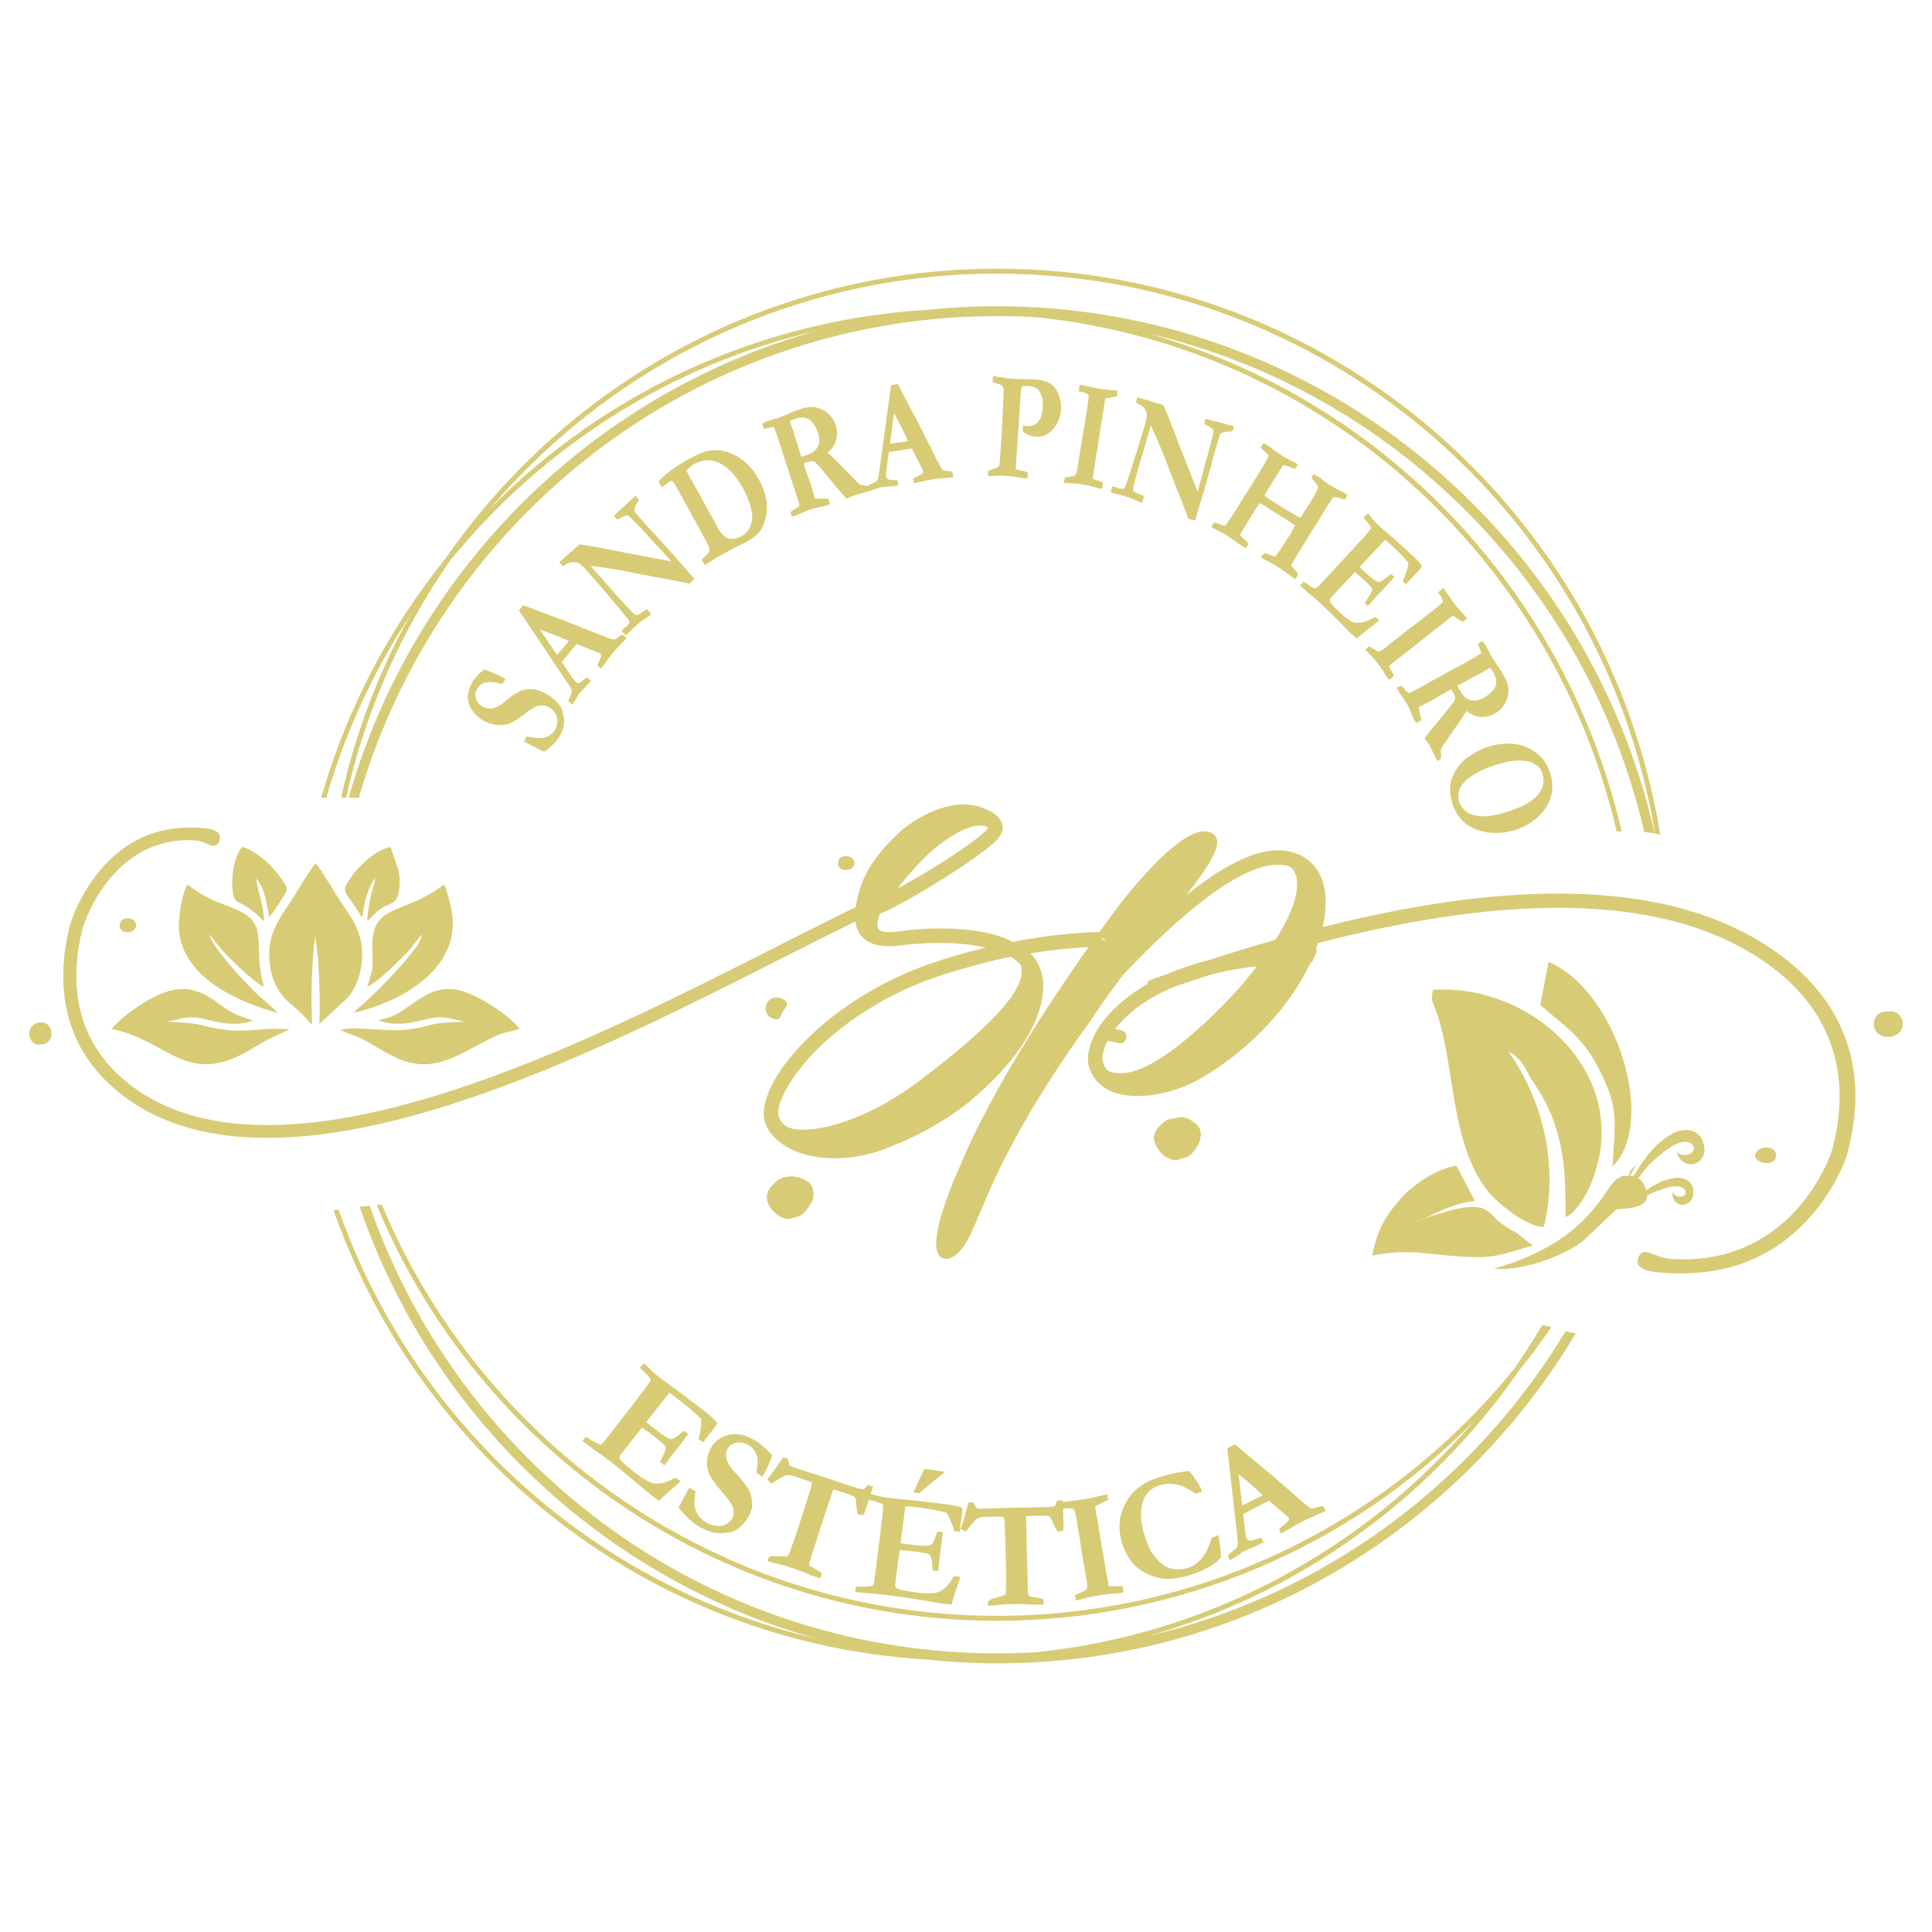 <?xml version="1.0" encoding="UTF-8"?>
<!DOCTYPE svg PUBLIC "-//W3C//DTD SVG 1.1//EN" "http://www.w3.org/Graphics/SVG/1.1/DTD/svg11.dtd">
<!-- Creator: CorelDRAW 2019 (64 Bit) -->
<svg xmlns="http://www.w3.org/2000/svg" xml:space="preserve" width="42.333mm" height="42.333mm" version="1.1" style="shape-rendering:geometricPrecision; text-rendering:geometricPrecision; image-rendering:optimizeQuality; fill-rule:evenodd; clip-rule:evenodd"
viewBox="0 0 4233.32 4233.32"
 xmlns:xlink="http://www.w3.org/1999/xlink">
 <defs>
  <style type="text/css">
   <![CDATA[
    .fil2 {fill:none}
    .fil0 {fill:#D7CC75}
    .fil1 {fill:#D7CC75;fill-rule:nonzero}
   ]]>
  </style>
 </defs>
 <g id="__x0023_Layer_x0020_0_x00a0_Image">
  <g id="_1936456243840">
   <path class="fil0" d="M2439.82 2283.18l-11.02 -2.52 -1.83 -0.67c-3.52,6.85 -6.16,13.22 -7.95,19.08 -3.78,12.12 -4.08,21.74 -1.99,28.34l0.1 0.49c2.32,9.41 6,14.98 11.11,18.17 5.54,3.48 13.38,4.81 23.46,5.57 95.19,5.79 263.68,-186.84 269.5,-193.49 7.8,-9.37 15.28,-18.51 22.52,-27.64l10.45 -13.46c-14.52,1.71 -29.56,3.9 -44.89,6.51 -19.14,3.33 -38.48,7.47 -57.69,12.42l-40.29 13.31 -40.29 13.66c-27.62,11.75 -53.81,26.07 -77.08,43.2 -19.16,14.13 -36.32,30.21 -50.74,48.43l14.84 3.57c6.15,1.43 9.27,5.85 9.98,10.9l0.04 0.43c0.25,1.85 0.1,3.8 -0.42,5.65 -0.42,1.62 -1.18,3.43 -2.22,4.95 -2.93,4.29 -7.85,7.09 -14.01,5.85l-11.58 -2.75zm-267.76 -504.49c5.06,2.99 10.03,6.57 14.52,10.99l0.43 0.43c6.66,7.8 10.07,15.12 10.07,22.98 0.05,7.7 -3.26,15.36 -9.88,23.83 -12.63,16.41 -62.95,52 -116.67,85.97 -56.48,35.78 -117.28,70.17 -141.92,78.83 -2.23,4.48 -3.88,8.99 -4.83,13.23l-0.09 0.56c-1.33,5.91 -1.42,11.37 -0.24,15.7 0.95,3.67 3.03,6.62 6.1,8.28 1.13,0.62 2.46,1.15 3.92,1.43 4.31,0.96 9.56,1.34 15.57,1.34 6.14,-0.06 13.09,-0.53 20.8,-1.34 38.21,-6.13 92.98,-8.94 144.47,-4.08 39.59,3.74 77.51,12.08 104.95,27.01 40.81,-8.08 78.02,-13.41 111.46,-16.74 29.09,-2.91 55.19,-4.33 78.03,-4.85l30.46 -41.67c0.47,-0.62 160.65,-219.81 219.9,-172.42l0.67 0.47c22.41,18.6 -8.8,66.42 -61.16,133.5 33.02,-26.69 63.8,-48 92.09,-63.84 45.81,-25.7 85.4,-37.4 117.8,-34.93 20.19,1.57 38.17,7.28 53.06,17.56 14.37,9.84 25.86,23.88 33.72,42.29 6.47,16.18 9.46,34.59 9.41,54.29 -0.04,17.17 -2.36,35.35 -6.53,53.76 174.94,-44.1 363.06,-76.17 539.27,-73.12 180.75,3.18 349.01,43.34 477.64,145.39 70.08,55.61 113.5,120.02 134.68,189.77 22.99,75.55 19.81,157.19 -3.78,240.49 -1.18,4.09 -12.07,35.69 -36.65,75.02 -13.19,21.18 -30.5,44.78 -52.5,67.89 -40.76,42.87 -87.67,73.51 -140.5,92.11 -52.72,18.5 -111.41,24.98 -175.88,19.61l-1.83 -0.15c-6.4,-0.43 -21.91,-1.47 -33.53,-5.91 -12.21,-4.7 -20.48,-12.69 -15.32,-26.35 6.81,-17.88 18.29,-13.51 36.22,-6.7 9.5,3.61 21.55,8.23 35.79,9.22 53.92,3.67 103.76,-3.66 148.6,-20.79 45.87,-17.55 86.68,-45.44 121.25,-82.12l0.28 -0.32c19.48,-20.65 35.04,-42.25 47.11,-61.75 23.26,-37.64 33.43,-67.42 33.9,-69.13 21.71,-76.32 24.64,-152.15 3.5,-222.13 -19.34,-64.23 -59.02,-123.84 -123.05,-174.79 -123.85,-98.48 -288.09,-136.35 -465.02,-138.25 -176.44,-1.9 -365.56,31.92 -540.21,77.11l-4.81 13.28c1.74,2.19 2.21,5.28 0.84,7.89 -2.93,6.1 -5.15,11.14 -7.75,17.37 -0.8,2.24 -2.7,3.95 -5.01,4.57 -22,47.43 -53.58,92.49 -90.47,132.69 -40.96,44.57 -88.49,83.3 -136.63,112.8 -33.72,21.55 -71.64,35.91 -107.73,42.48 -37.21,6.75 -72.78,5.23 -100.11,-5.28l-0.33 -0.14c-12.87,-5.71 -23.65,-13.33 -32.16,-22.7 -8.27,-9.19 -14.43,-20.12 -18.11,-32.77l-0.34 -0.91c-2.98,-13.08 -1.84,-28.49 3.18,-44.86 4.72,-15.51 13.04,-32.02 24.53,-48.24l0.43 -0.62c13.67,-18.03 29.46,-34.16 46.77,-48.67 16.8,-14.04 35,-26.45 54.25,-37.44 -0.8,-3.52 1.18,-7.19 4.63,-8.37l41.1 -14.33c13.66,-5.9 27.67,-11.18 41.76,-15.88 15.17,-5.05 30.36,-9.43 45.35,-13.23 23.68,-7.66 48.19,-15.42 73.3,-23.08 24.54,-7.47 49.28,-14.84 74.1,-21.88 22.51,-35.5 35.23,-63.99 41.72,-86.64 8.42,-29.54 5.95,-48.48 0.75,-59.79l-0.13 -0.34c-2.38,-5.85 -5.69,-9.8 -9.71,-12.27l-0.37 -0.19c-4.55,-2.67 -10.22,-3.95 -16.75,-4.42l-0.37 -0.06c-50.18,-6.42 -119.08,34.26 -184.68,86.2 -66.34,52.63 -129.05,116.86 -166.08,156.29l-8.62 11.76c-21.23,28.91 -43.31,58.93 -63.36,90.38l-0.32 0.49c-0.43,0.51 -132.52,176.02 -213.62,356.33l-40.11 92.81c-27.86,65.95 -53.11,69.75 -61.81,68.76l-1.28 -0.1c-57.17,-9.56 33.77,-204.58 37.27,-212.04 2.17,-5.72 68.38,-175.65 277.74,-471.04 -13.42,0.71 -27.9,1.71 -43.26,3.14 -25.35,2.28 -53.54,5.76 -84.38,10.75 7.76,7.52 14.05,16.5 18.68,26.31 7.52,15.88 10.83,34.01 9.55,51.09 -0.71,18.13 -5.48,50.39 -27.61,92.53 -22.04,41.97 -61.48,94.11 -131.47,152.49 -2.13,1.86 -75.2,66.74 -200.66,110.55 -42.04,14.19 -90.95,19.8 -135.02,13.33 -39.29,-5.8 -75.01,-21.22 -99.12,-48.71 -2.6,-2.81 -20.57,-23.08 -18.39,-51.53 3.07,-50.1 49.7,-122.04 127.25,-188.4 65.46,-55.94 153.13,-108.47 255.09,-140.91 23.46,-7.76 45.97,-14.42 67.54,-20.27l36.41 -9.42c-22.23,-4.91 -45.54,-7.81 -69.04,-9.14 -39.36,-2.24 -79.41,-0.09 -116.06,4.38 -21.37,2.9 -39.63,2.56 -54.52,-1.14 -15.28,-3.86 -27.11,-11.22 -35.23,-22.36l-0.39 -0.53c-3.78,-5.61 -6.57,-11.75 -8.42,-18.07 -0.94,-3.33 -1.7,-6.72 -2.17,-10.05l-70.98 35.12 -95.06 48c-191.67,97.15 -428.69,217.37 -660.38,297.72 -116.57,40.45 -264.85,83.02 -410.16,91.64 -146.27,8.66 -289.59,-17.09 -395.09,-113.75 -49.12,-45.01 -79.28,-97.49 -93.67,-154.48 -15.54,-61.57 -12.58,-128.31 4.73,-196.63 0.96,-3.57 8.9,-29.49 26.49,-61.71 9.53,-17.5 21.99,-37.06 37.72,-56.18 29.24,-35.54 62.8,-61.19 100.55,-76.92 37.7,-15.81 79.52,-21.7 125.29,-17.81l1.49 0.1c4.25,0.28 13.38,1 21.25,3.67 10.79,3.71 19.1,10.7 14.61,23.88 -4.16,12.37 -11.1,13.08 -21.16,9.6l-7.48 -2.99c-6.47,-2.81 -14.7,-6.38 -24.19,-6.99 -37.43,-2.52 -72.16,3.85 -103.48,18.03 -32.25,14.65 -61.07,37.68 -85.62,67.84 -13.78,16.94 -24.84,34.49 -33.42,50.34l-0.2 0.38c-16.66,30.92 -24.05,55.14 -24.4,56.52 -15.92,62.46 -18.66,124.31 -4.4,181.26 13.05,52.04 40.37,100.15 84.75,140.97 99.53,91.43 236.64,115.36 377.08,106.66 141.32,-8.76 286.21,-50.57 399.96,-90.02 229.87,-79.63 466.33,-199.39 656.97,-295.87l17.06 -8.65c58.26,-29.5 112.46,-56.96 162.64,-81.22 5.01,-30.58 13.19,-56.99 28.42,-83.49 15.66,-27.27 38.83,-54.52 73.82,-86.44l0.52 -0.47c0.29,-0.21 95.58,-81.12 179.19,-45.73 5.21,1.95 10.41,4.28 15.23,7.09zm241.85 280.92l6.94 -0.09 0.06 -1.81c-0.24,-0.61 -0.66,-1.13 -1.42,-1.23l-3.35 0.04 -2.23 3.09zm-2150.07 -24.58c-1.45,-2.48 -2.08,-5.44 -1.55,-8.81 0.64,-7.9 5.71,-12.18 11.97,-13.65 4.1,-0.95 8.75,-0.58 12.65,0.76l0.31 0.09c4.56,1.66 8.51,4.8 10.2,8.9 1.92,4.66 1.28,9.75 -3.55,14.7 -3.46,3.52 -8.62,5.43 -13.53,5.67 -2.87,0.13 -5.77,-0.3 -8.32,-1.15l-0.5 -0.19c-3.01,-1.14 -5.6,-3.04 -7.32,-5.71l-0.36 -0.61zm-176.55 205.19c6.46,-0.57 13.06,1.28 17.99,5.7l0.3 0.24c1.99,1.85 3.63,4.18 4.8,6.66 2.19,4.62 2.93,10.04 2.34,15.08 -0.6,5.14 -2.65,10.18 -6,13.89l-0.12 0.15c-1.52,1.62 -3.33,3.05 -5.31,4.05l-0.59 0.32c-2.27,1.05 -6.5,1.96 -10.62,2.29 -3.62,0.29 -7.57,0.29 -10.35,-0.19l-2.24 -0.71c-1.91,-0.9 -3.66,-2.1 -5.17,-3.39l-0.4 -0.37c-4.66,-4.29 -6.99,-9.94 -7.58,-15.51 -0.55,-5.38 0.48,-10.84 2.52,-14.94 0.7,-1.53 1.61,-2.9 2.6,-4.09l0.66 -0.77c4.72,-4.95 10.94,-7.79 17.17,-8.41zm1784.18 -353.97c1.89,4.57 1.28,9.75 -3.5,14.66 -3.49,3.52 -8.64,5.42 -13.56,5.67 -2.84,0.13 -5.78,-0.3 -8.38,-1.2l-0.47 -0.14c-2.98,-1.15 -5.58,-3.05 -7.33,-5.7l-0.32 -0.58c-1.48,-2.57 -2.14,-5.57 -1.57,-8.95 0.71,-7.84 5.72,-12.08 12.01,-13.55 3.97,-0.96 8.56,-0.58 12.44,0.76l0.47 0.15c4.4,1.56 8.28,4.55 10.08,8.5l0.13 0.38zm-171.71 299.35c6.2,-0.53 12.76,1.09 18.06,4.57l0.48 0.32c1.22,0.87 2.36,1.92 3.35,3.15l0.15 0.18c0.99,1.24 1.8,2.67 2.41,4.2 1,2.28 0.71,5.08 -0.89,7.17 -2.89,3.72 -5.59,7.66 -7.95,11.67 -2.36,3.9 -4.49,8.09 -6.44,12.31 -1.08,2.52 -3.59,4.24 -6.47,4.24 -6.62,0.05 -12.26,-2.04 -16.46,-5.52 -2.74,-2.19 -4.87,-4.99 -6.29,-8.08 -1.42,-2.95 -2.23,-6.38 -2.27,-9.86 0,-5.23 1.61,-10.69 5.3,-15.36l0.33 -0.52c4.21,-5.14 10.31,-7.95 16.69,-8.47zm2190.34 338.59c1.33,2.61 1.8,5.66 1.23,8.9 -1.03,11.93 -11.77,16.26 -22.6,15.56 -3.55,-0.2 -7.24,-1.05 -10.4,-2.29 -3.5,-1.38 -6.68,-3.47 -8.79,-5.9 -5.11,-5.85 -5.69,-13.04 2.41,-20.17 4.44,-3.86 11.25,-5.85 17.68,-5.89 3.88,-0.06 7.9,0.56 11.15,1.9 4.08,1.56 7.43,4.23 9.32,7.89zm248.86 -252.05c-8,0.52 -16.18,-1.53 -22.52,-6.38l-0.51 -0.38c-3.65,-2.9 -6.3,-6.7 -7.95,-10.8 -1.85,-4.71 -2.47,-9.94 -1.85,-14.89 0.67,-5.04 2.65,-9.94 5.72,-13.8 2.47,-3.18 5.82,-5.8 9.79,-7.37 2.84,-1.14 8.28,-2.09 13.77,-2.43 5.1,-0.32 10.55,-0.23 14.27,0.43l1.61 0.47c4.31,1.9 7.71,4.39 10.37,7.15 4.3,4.61 6.56,10.13 7.23,15.6 0.66,5.37 -0.18,10.79 -2.09,15.17 -1.31,3.05 -3.11,5.71 -5.24,7.76 -6.06,5.7 -14.33,8.99 -22.6,9.47zm-2020.34 -457.05c-18.25,6.98 -41.99,20.74 -72.45,45.53 -13.81,11.22 -30.17,28.06 -45.83,45.62 -12.2,13.79 -24.02,28.06 -33.9,40.67 31.63,-16.55 83.47,-47.24 126.73,-76.26 36.09,-24.17 65.93,-46.53 71.75,-56.75l-1.65 -1.33c-7,-3.92 -20.52,-6.63 -44.32,2.42l-0.33 0.1zm118.37 301.53c-0.7,-1.77 -1.41,-3.48 -2.03,-4.05l-1.89 -1.58c-2.37,-2.75 -5.44,-5.65 -9.03,-8.36 -2.89,-2.24 -6.2,-4.42 -9.75,-6.43 -22.41,4.76 -46.44,10.57 -71.6,17.28 -24.58,6.56 -50.08,13.98 -75.9,22.3l-0.66 0.2c-58.08,18.45 -107.87,42.29 -149.25,66.84 -59.83,35.44 -102.3,72.46 -126.84,96.77 -25.21,25.69 -45.88,51.76 -60.58,75.59 -14.52,23.55 -23.13,44.72 -24.35,60.9 -0.05,18.94 12.86,27.97 12.91,28.03l0.99 0.85c13.14,12.94 57.83,15.94 121.91,-3.99 48.44,-15.08 107.26,-43.44 171.2,-90.74 72.31,-54.99 133.51,-105.75 174.13,-149.85 38.97,-42.25 58.78,-77.69 50.74,-103.76zm-495.28 461.47c10.55,1.33 20.71,5.81 31.26,13.32l1.61 1.38c3.97,4.67 6.23,10.28 7.24,16.18 1.08,6.48 0.6,13.22 -0.67,19.41l-0.85 2.09 -3.31 5.81c-6.15,10.7 -12.4,21.74 -24.6,28.07 -0.8,0.52 -1.79,0.9 -2.88,0.99 -2.6,0.34 -5.35,1.24 -8.14,2.19 -4.06,1.39 -8.27,2.76 -13.43,3.33l-1.84 0.09c-2.88,-0.19 -5.87,-0.9 -8.75,-1.84 -9.22,-3.09 -18.77,-9.81 -25.76,-18.03 -7.24,-8.57 -12.03,-18.99 -11.32,-29.12l0 -0.24c0.2,-2.15 0.62,-4.28 1.23,-6.38 2.79,-12.31 13.58,-21.46 21.8,-28.5l2.56 -2.13 2.08 -1.33c12.11,-4.91 23.03,-6.67 33.77,-5.29zm877.58 -116.65l2.7 2.05c2.47,2.42 4.45,5.18 5.87,7.98 4.4,8.81 3.97,19.08 0.7,28.89l-0.14 0.47c-3.12,9.18 -8.94,18.12 -15.47,24.93 -3.96,4.09 -8.36,7.52 -12.66,9.75 -0.81,0.57 -1.8,0.91 -2.85,1.04 -2.78,0.34 -5.81,1.39 -8.74,2.43 -3.64,1.34 -7.29,2.67 -11.63,3.2l-1.61 0.04c-5.26,-0.38 -10.36,-2.09 -15.1,-4.37 -4.43,-2.15 -8.45,-4.82 -12.05,-7.34l-0.9 -0.7c-4.92,-4.67 -11.48,-13.13 -15.41,-21.85 -3.13,-7.17 -4.64,-14.79 -2.6,-21.45 2.79,-12.32 13.66,-21.55 21.98,-28.54l2.13 -1.81c0.62,-0.67 1.42,-1.2 2.36,-1.57 3.37,-1.38 6.72,-2.38 10.22,-3.15l9.99 -1.56c18.91,-5.7 29.69,1.85 42.97,11.42l0.24 0.14z"/>
   <path class="fil0" d="M683.93 2243.88c-3.15,-52.67 -1.09,-141.64 6.95,-191.97l5.38 43.01c0.94,16.51 2.36,32.54 2.94,49.14 1.22,34.35 2.44,65.33 0.3,99.96l52.98 -49c30.43,-24.41 47.32,-81.83 39.09,-128.31 -6.95,-39.15 -27.32,-64.56 -45.21,-91.21 -10.22,-15.17 -17.2,-28.72 -26.84,-42.67 -8.35,-12.08 -19.04,-32.59 -27.79,-40.91 -10.85,10.18 -43.06,65.55 -53.65,81.83 -16.27,25.01 -38.92,54.09 -45.83,90.96 -7.3,38.96 2.13,81.93 20.87,109.14 12.78,18.56 18.32,20.27 34.28,35.35 6.46,6.08 11.43,9.6 17.61,15.84 3.5,3.52 4.76,5.24 7.86,8.8 6.54,7.47 2.75,5.09 11.06,10.04zm109.73 -233.69c4.63,-32.26 11.44,-65.61 28.85,-85.92 -2.18,14.36 -7.76,27.59 -10.92,42.63 -3.7,17.31 -5.87,33.35 -6.91,51.1l3.97 -2.96c10.5,-9.22 11.4,-14.98 30.22,-26.65 14.98,-9.27 29.13,-8.32 33.43,-27.72 10.93,-49.01 -7,-69.13 -16.22,-104.91 -33.15,5.89 -70.34,43.16 -84.08,62.66 -23.55,33.29 -21.74,28.83 6.89,69.12 6.01,8.47 9.2,15.8 14.77,22.65zm-214.83 8.18c-2.19,-39.2 -13.03,-61.56 -17.83,-93.82 19.06,20.84 22.76,53.1 28.93,85.45 8.22,-9.56 21.22,-30.59 28.75,-41.82 15.33,-22.74 11.53,-22.6 -4.94,-46.49 -15.11,-21.83 -50.34,-57.46 -83.16,-65.93 -17.95,19.22 -25.08,70.07 -20.35,100.19 4.8,30.73 14.04,9.71 62.86,57.57 4.79,4.66 -0.54,0.62 5.74,4.85zm236.91 56.86c1.05,62.32 2.7,37.72 -10.83,86.77 21.7,-8.61 74.82,-61.28 93.79,-82.63 8.36,-9.43 16.59,-22.41 26.1,-32.03 -4.03,20.89 -18.58,34.93 -29.28,48.44 -23.6,29.87 -68.33,75.36 -96.52,101.28 -8.23,7.57 -16.86,12.66 -22.83,21.83 90.79,-20.4 216.97,-84.43 216.11,-196.75 -0.14,-20.61 -6.1,-44.06 -11.92,-63.99 -0.75,-2.58 -2.51,-8.85 -3.22,-10.71 -2.82,-7.51 -0.41,-3.71 -4.81,-9.09 -87.5,68.03 -158.1,38.96 -156.59,136.88zm-207.82 144.19c-3.21,-6.66 -34.44,-31.77 -41.25,-38 -22.71,-20.89 -102.56,-105.77 -108.05,-133.84 10.14,10.66 17.43,22.17 26.06,31.88 18.48,20.84 72.82,74.59 93.88,82.63 -24.25,-77.64 5.95,-126.83 -38.9,-157.47 -19.27,-13.18 -44.19,-19.88 -67.5,-30.12 -30.08,-13.12 -39.28,-20.59 -61.03,-36.06 -12.46,15.75 -22.62,81.08 -18.31,108.28 15.25,96.53 124.95,147.68 215.1,172.7zm-363.66 35.31c123.25,23.26 161.79,126.55 299.06,48.52 13.48,-7.66 28,-17.22 42.06,-24.92l49.12 -22.55c-47.92,-5.91 -93.34,6.74 -140,0.85 -64.94,-8.19 -37.97,-14.89 -129.54,-17.75 41.69,-7.94 45.5,-15.45 92.76,-3.65 32.38,8.07 64.3,12.98 96.74,0.79 -40.55,-13.03 -47.06,-16.36 -76.57,-37.91 -21.73,-15.88 -49.36,-33.91 -86.15,-30.79 -53.79,4.67 -125.85,60.91 -147.48,87.41zm584.54 -18.37c36.27,10.8 61.2,7.85 96.95,-1.13 45.63,-11.43 52.06,-5.1 92.78,3.7 -86.59,1.62 -65.02,9.38 -129.49,17.55 -36.5,4.67 -118.67,-9.08 -143.11,0.39 11.91,6.37 32.2,11.99 46.35,19.03 45.46,22.49 88.44,61.37 148.45,55.56 37.98,-3.65 70.85,-22.79 98.99,-37.49 14.89,-7.75 29.6,-15.89 46.06,-23.69 19.81,-9.36 34.05,-9.13 52.97,-16.17 -21.52,-28.41 -101.07,-83.4 -146.89,-86.83 -52.3,-3.89 -82.01,31.92 -121.45,54 -17.12,9.6 -25.63,8.47 -41.61,15.08z"/>
   <path class="fil0" d="M3430.43 2667.62c-0.51,-82.34 -0.51,-136.2 -25.44,-209.27 -10.35,-30.36 -28.37,-62.47 -42.18,-82.36 -23.08,-33.2 -22.37,-52.47 -58.03,-72.4 65.07,89.53 114.5,234.78 78.03,384.83 -38.97,1.24 -105.93,-57.43 -120.73,-75.7 -89.2,-110.42 -71.89,-291.44 -119.56,-407.95 -0.8,-1.99 -4.92,-12.56 -5.2,-14.6l1.33 -15.81c0.18,-1.22 0.75,-3.8 1.61,-5.51 191.52,-12.65 383.43,141.02 368.35,333.26 -4.77,61.37 -35.38,141.64 -78.18,165.51zm178.85 -48.14c7.06,-3.9 13.68,-6.99 19.4,-8.79 13.19,-4.15 27.58,-12.09 46.16,-11.09 25.39,1.43 22.79,26.45 3.12,22.26 -8.42,-1.8 -11.69,-5.9 -12.87,-11.13 -5.39,35.87 43.94,41.68 45.45,1.43 0.95,-24.02 -21.18,-33.79 -41.71,-31.02 -17.88,3.48 -27.24,6.61 -43.36,15.47 -5.45,2.84 -11.55,6.64 -18.08,11.18 -1.46,-4.63 -3.78,-9.77 -7.09,-15.47 -2.6,-4.48 -6.34,-8.04 -10.77,-10.66 13.24,-18.18 26.95,-33.97 38.78,-42.96 14.74,-11.22 29.26,-27.73 53.1,-34.82 32.68,-9.75 40.57,22.98 13.9,26.54 -11.34,1.58 -17.31,-2.09 -21.13,-8.13 9.26,47.61 74.01,32.5 57.88,-18.79 -9.61,-30.69 -41.75,-32.97 -66.45,-20.18 -20.95,12.43 -31.3,20.65 -47.67,39.11 -11.86,12.9 -25.91,33.02 -38.91,55.09 -2.41,-0.56 -4.88,-0.95 -7.33,-1.14l14.08 -25.17c-3.78,4.43 -7.8,8.47 -11.95,12.14l-5.5 12.89c-3.5,0 -7.04,0.38 -10.54,1.09l0.47 -2.42 -7.42 4.27 -0.04 0.19c-2.09,0.81 -4.12,1.71 -6.06,2.77 -30.22,16.41 -55.81,136.67 -271.6,197.86 68.2,6.04 165.61,-33.63 198.91,-64.03l68.44 -64.95c8.12,-4.37 68.19,1.48 68.79,-31.54zm-76.12 -63.79c7.09,-107.9 13.13,-130.56 -31.79,-217.51 -37.88,-73.27 -88.01,-100.2 -126.51,-136.64l18.41 -94.01c152.12,65.46 237.16,356.33 139.89,448.16zm-301.25 75.74c-57.66,5.08 -112.51,43.57 -132.18,46 167.6,-60.8 149.67,-25.07 194.41,6.66 13.01,9.22 18.07,11.37 31.12,18.99l33.44 26.31c-61.87,15.55 -74.78,29.3 -155.36,24.16 -85.03,-5.38 -109.15,-17.7 -196.63,-2.71 13.23,-66.13 34.37,-92.82 69.56,-132.02 18.86,-20.99 73.4,-59.33 114.91,-64.42l40.73 77.03z"/>
   <path class="fil0" d="M2184.88 671c690.31,0 1288.54,481.41 1440.96,1155.5 -8.04,-1.66 -15.55,-2.81 -23.03,-3.62 -125.74,-541.21 -549.53,-967.72 -1089.73,-1092.89 526.17,146.63 919.91,571.81 1040.22,1091.67l-10.92 0.28c-138.99,-597.02 -640.42,-1060.35 -1269.12,-1126.64 -417.73,-25.01 -821.93,128.46 -1118.16,426.47 -171,172.04 -299.68,386.69 -368.92,626.75 -7.48,-0.51 -14.76,-0.62 -22.22,-0.62 140.93,-495.39 530.84,-885.32 1025.79,-1023.14 -316.85,73.4 -599.98,252.14 -804.8,505.43 -106.5,153.71 -184.53,328.84 -226.53,517.71l-11.03 0c31.29,-142.05 82.87,-276.45 151.53,-399.96 -80.01,121.84 -142.54,256.39 -183.87,399.96l-11.2 0c55.4,-194.01 149.16,-371.75 272.49,-524.27 275.67,-397.58 724.75,-634.89 1208.54,-634.89 729.41,0 1338.58,534.94 1453.07,1240.58l-11.4 -2.68c-116.91,-706.44 -727.1,-1227.05 -1441.67,-1227.05 -428.89,0 -832.42,187.48 -1110.88,514.76 253.57,-258.28 595.4,-413.42 955.48,-435.27 51.08,-5.37 102.9,-8.08 155.4,-8.08zm1267.98 2250.4c-283.66,474.89 -823.35,778.04 -1423.38,714.88 -604.62,-36.57 -1106.29,-438.29 -1298.51,-984.11l10.8 -1.67c166.47,471.23 562.83,827.72 1047.98,940.13 -467.14,-130.12 -843.38,-485.84 -1001.72,-946.41l21.99 -2.38c73.02,209.81 192.1,397.87 345.08,551.78 296.23,298.01 700.43,451.5 1118.16,426.45 372.38,-39.24 713.83,-220.98 956.85,-506.66 -275.8,280.98 -652.95,437.97 -1045.23,437.97 -602.45,0 -1134.62,-368.13 -1359.45,-910.96l11.27 -0.81c222.31,532.41 746.11,900.92 1348.18,900.92 441.79,0 856.16,-199.05 1134.28,-542.96 21.13,-30.51 41.15,-61.81 59.97,-93.92 8.13,1.34 14.8,2.66 20.37,3.95 -22.6,33.15 -46.58,65.37 -71.73,96.52 -195.88,282.5 -484.12,489.17 -814.69,581.28 389.39,-90.25 717.31,-336.78 917.55,-668.67 6.01,1.76 12.57,3.37 22.23,4.67zm-2721.56 -915.02l3.62 13.61 -3.62 -13.61z"/>
  </g>
  <path class="fil1" d="M1060.97 1466.84c3.75,0.99 9.19,3.05 16.33,6.07 10.6,4.54 18.75,8.31 24.34,11.33 1.75,0.94 3.58,2.14 5.46,3.58l-0.18 1.4 -5.35 8.11 -1.06 1.23c-14.83,-3.55 -25.49,-4.85 -31.92,-3.87 -11.12,1.71 -18.86,6.66 -23.22,14.72 -4.16,7.71 -4.96,15.2 -2.31,22.44 2.63,7.27 7.65,12.89 15.14,16.94 6.28,3.39 13.53,4.4 21.73,3.02 8.22,-1.26 18.74,-7.65 31.68,-19.11 4.36,-3.86 10.3,-8.12 17.78,-12.84 7.56,-4.73 14.61,-7.55 21.13,-8.59 8.6,-1.37 16.24,-1.44 22.8,-0.12 6.63,1.29 14.14,4.22 22.64,8.8 9.2,4.97 17.56,11.25 25.06,18.87 3.88,4.02 7.04,8.84 9.54,14.44 1.64,3.94 3.13,9.47 4.43,16.54 1.36,7.11 1.46,13.79 0.36,20.04 -1.11,6.25 -3.88,13.56 -8.39,21.91 -2.97,5.49 -7.52,11.48 -13.59,18.06l-12.78 11.39c-3.46,3.15 -6.06,4.96 -7.68,5.44 -0.6,0.14 -1.7,0.01 -3.38,-0.48l-1.6 -0.87c-1.07,-0.57 -7.88,-4.05 -20.44,-10.36 -6.45,-3.33 -11.02,-5.7 -13.68,-7.14l-5.58 -3.01 5.55 -10.99c12.99,2.14 20.93,3.32 23.79,3.41 6.32,0.32 11.86,-0.17 16.55,-1.42 4.73,-1.28 9.07,-3.45 13.09,-6.56 4.05,-3.05 7.34,-6.98 9.93,-11.79 2.29,-4.21 3.64,-9.49 4.14,-15.8 0.49,-6.32 -0.97,-12.4 -4.49,-18.28 -3.5,-5.89 -8.18,-10.44 -14.06,-13.62 -7.29,-3.93 -15.48,-4.88 -24.56,-2.85 -5.58,1.19 -15.48,7.25 -29.66,18.24 -14.19,11 -25.31,17.9 -33.28,20.74 -8.04,2.86 -17.1,3.67 -27.28,2.32 -10.12,-1.32 -19.03,-4.06 -26.83,-8.27 -15.63,-8.45 -26.47,-20.11 -32.55,-34.94 -6.07,-14.84 -4.39,-30.94 5.01,-48.35 2.04,-3.77 5.91,-8.89 11.56,-15.37 3.4,-3.91 8.67,-8.74 15.83,-14.41zm192.71 76.61l-8.76 -7.52c0.59,-1.7 1.8,-4.53 3.72,-8.5 3.05,-6.35 4.53,-10.5 4.44,-12.47 -0.09,-1.96 -1.42,-5.39 -3.98,-10.2l-51.46 -76.93 -60.61 -90.37c1.91,-2.33 3.69,-4.52 5.43,-6.64l3.87 -4.73 3.09 1.01 68.04 25.73c14.64,5.2 28.61,10.58 41.9,16.08 13.31,5.47 24.27,9.84 32.94,13.05 5.2,1.95 12.82,5 22.91,9.26 5.43,2.38 12.49,5.03 21.2,7.92 4.78,1.55 7.69,2.23 8.89,2.03 2.33,-0.22 4.82,-1.55 7.56,-4.01 2.76,-2.46 6.24,-4.73 10.44,-6.71 3.17,2 5.48,3.59 6.89,4.75 0.63,0.5 1.52,1.3 2.79,2.45 -4.19,5.12 -9.09,10.48 -14.74,16.12 -5.64,5.63 -10.46,10.88 -14.46,15.79 -4.46,5.43 -7.59,9.46 -9.38,12.01l-13.33 18.44 -3.88 5.3c-3.01,-2.47 -5.85,-4.96 -8.42,-7.41l6.29 -14.01c1.74,-4.35 2.49,-7.09 2.35,-8.09 -0.3,-1.43 -0.99,-2.58 -2.1,-3.49 -1.14,-0.93 -2.43,-1.7 -3.92,-2.32l-16.06 -6.25 -32.07 -12.69 -32.31 39.49c2.93,4.81 10.56,16.14 22.91,33.89 3.48,5.04 6.02,8.24 7.66,9.57 2.26,1.85 4.25,2.65 5.96,2.46 2.93,-0.24 6.61,-2.3 10.94,-6.25 0.7,-0.49 3.18,-2.52 7.42,-6.18 3.16,2.46 5.31,4.16 6.5,5.15 0.93,0.76 1.84,1.62 2.75,2.59 -3.5,4.27 -12.51,13.93 -27,28.94l-2.54 5c-3.13,5.98 -6.55,11.24 -10.34,15.87l-1.53 1.87zm-33.04 -108.18c13.46,-15.91 21.35,-25.3 23.73,-28.19l1.97 -2.68c-9.37,-4.25 -20.57,-8.88 -33.46,-13.95 -12.98,-5.08 -23.03,-8.77 -30.05,-11.1l37.81 55.92zm12.71 -194.81l-8 -8.51 8.66 -7.41 2.84 -2.65c3.87,-3.76 6.56,-6.29 8.11,-7.62 0.81,-0.68 3.27,-2.65 7.36,-5.85 0.95,-0.65 1.75,-1.27 2.34,-1.77 0.62,-0.54 2.69,-2.46 6.18,-5.75 3.52,-3.31 5.53,-5.18 6.01,-5.59 0.74,-0.63 1.81,-1.48 3.27,-2.57 20.6,2.96 37.86,5.93 51.73,8.89 13.94,2.95 63.57,12.41 148.99,28.47l-2.74 -3.21 -13.05 -14.4c-7.63,-8.5 -13.74,-15.15 -18.43,-19.93 -4.67,-4.73 -10.04,-10.59 -16.09,-17.52 -6.09,-6.97 -11.72,-13.13 -17.01,-18.46 -10.34,-10.47 -16.24,-16.54 -17.7,-18.23 -4.78,-5.44 -8.13,-8.37 -10.04,-8.84 -3.02,-0.66 -7.46,0.74 -13.37,4.15 -4.37,2.47 -8,3.84 -10.83,4.23l-6.37 -7.64 2.27 -2.6 19.3 -17.65 21.38 -19.9c1.42,-1.35 2.77,-2.59 4.11,-3.74l7.25 8.24c-0.68,2.3 -1.56,4.42 -2.75,6.33 -3.18,4.91 -4.86,7.93 -5.11,8.97 -1.28,5.37 -1.85,8.43 -1.69,9.18 0.31,1.54 1.34,3.38 3.16,5.51 0.44,0.51 2.04,2.24 4.77,5.16 1.37,1.45 4.5,5.03 9.29,10.62 10.61,12.27 19.21,21.75 25.79,28.45 2.11,2.19 4.45,4.7 6.96,7.51l39.44 43.75c2.75,3.07 4.68,5.25 5.76,6.51l13.41 15.67 5.99 6.37 5.59 7.17c3.25,3.23 5.17,5.2 5.74,5.85l5.78 6.77 -11.15 10.45 -25.5 -5.31 -50.93 -9.57 -35.82 -6.86 -26.62 -5.41c-17,-3.11 -32.18,-5.61 -45.54,-7.56l-32.61 -4.57 41.36 46.42c2.52,2.8 5.07,5.72 7.68,8.76l7.62 9.11 14.85 16.09c6.15,6.77 12.95,13.95 20.46,21.59 2.03,2.1 3.51,3.46 4.49,4.2 0.95,0.69 2.45,1.66 4.52,2.82 3.63,-1.08 10.16,-5.09 19.56,-12.08 0.69,-0.38 1.86,-0.84 3.38,-1.38l9.55 10.31 -3.87 3.54c-2.19,1.87 -9.57,7.07 -22.26,15.67 -10.61,9.4 -17.6,15.82 -20.9,19.26 -3.28,3.4 -5.1,5.26 -5.46,5.56 -0.83,0.71 -2.08,1.48 -3.8,2.36 -1.85,-1.88 -3.4,-3.56 -4.67,-5.04 -0.8,-0.95 -2.11,-2.54 -3.9,-4.77 1.53,-2.07 2.91,-3.61 4.12,-4.65 0.42,-0.36 1.8,-1.4 4.21,-3.15 5.71,-4.9 8.63,-8.3 8.81,-10.26 0.1,-1.97 -1.75,-5.35 -5.59,-10.1 -11.13,-13.85 -17.95,-22.23 -20.48,-25.19l-5.97 -6.98 -35.17 -41.49 -22.41 -25.56c-8.5,-9.79 -14.85,-16.15 -19.06,-19.18 -2.09,-1.59 -4.3,-2.63 -6.67,-3.08 -4.99,-1 -9.59,-1.04 -13.8,-0.07 -2.51,0.57 -8.13,3.27 -16.73,8.16zm303.93 -14.14c0.99,-1.01 3.09,-2.95 6.36,-5.73 6.48,-5.61 10.12,-10.35 10.93,-14.25 0.48,-2.43 -0.35,-6.13 -2.55,-11.06 -0.57,-1.19 -8.58,-16.28 -24,-45.15l-9.12 -15.97 -10.53 -19.64 -27.88 -49.94 -3.22 -5.85c-1.41,-2.54 -3.04,-4.19 -4.87,-4.94 -0.94,-0.39 -2.69,0.12 -5.21,1.51 -2.03,1.12 -4.23,2.72 -6.6,4.75 -3.36,2.11 -6.28,4.18 -8.7,6.3 -0.45,0.32 -1.09,0.86 -2.02,1.63l-7.12 -12.9c3.6,-4.34 9.19,-9.77 16.84,-16.2 12.63,-10.7 29.28,-21.79 50.04,-33.25 17.32,-9.56 30.65,-15.35 40.02,-17.32 14.28,-2.92 27.33,-2.68 39.09,0.61 15.78,4.41 29.87,11.83 42.3,22.26 12.4,10.39 22.93,23.43 31.54,39.03 10.9,19.75 16.8,38.55 17.72,56.45 0.92,17.89 -2.71,34.64 -10.91,50.26 -5.72,11.05 -16.3,20.87 -31.82,29.44l-24.61 12.14 -7.21 3.53 -9.37 5.5 -2.94 1.29 -9.72 5.7 -13.05 7.01c-0.48,0.26 -4.26,2.74 -11.46,7.44 -2.42,1.59 -5.64,3.49 -9.62,5.81 -2.51,1.39 -4.39,2.43 -5.57,3.21 -1.35,-2.06 -3.57,-5.91 -6.74,-11.67zm-33.4 -194.67c1.69,3.05 2.88,5.2 3.56,6.45l13.78 24.95 12.22 21.57c3.89,7.06 7.28,13.21 10.18,18.46l7.47 14.09 13.22 23.1 7.56 14.56c7.4,13.4 14.42,21.4 21.03,24.02 9.56,3.66 19.39,2.67 29.53,-2.92 7.71,-4.26 12.88,-8.36 15.5,-12.21 5.62,-7.94 8.96,-16.23 10.04,-24.86 1.07,-8.62 -0.3,-19.22 -4.22,-31.8 -3.85,-12.55 -9.13,-24.84 -15.79,-36.9 -10.88,-19.7 -22.31,-34.47 -34.23,-44.19 -11.93,-9.73 -24,-15.34 -36.22,-16.82 -12.22,-1.47 -23.94,0.89 -35.27,7.15 -7.95,4.38 -14.03,9.5 -18.36,15.35zm228.56 90.45c1.74,-2.19 4.63,-4.34 8.72,-6.47 4.1,-2.14 7.58,-4.55 10.58,-7.28 -0.31,-2.24 -0.55,-3.85 -0.79,-4.85 -0.31,-1.52 -1.9,-6.65 -4.74,-15.28l-11.81 -35.39 -5.92 -19.16 -5.08 -14.68 -2.59 -8.59c-3.6,-11.63 -7.06,-22.46 -10.37,-32.5 -7.25,-22.02 -12.06,-36.02 -14.42,-42.03l-8.07 0.55c-6.99,1.7 -11.7,2.71 -14.13,2.91l-3.36 -9.36 -0.06 -1.9c3.93,-2.2 7.69,-3.92 11.24,-5.09 1.95,-0.64 5.88,-2 11.77,-4.06 6.24,-1.45 9.62,-2.26 10.14,-2.43l6.56 -2.71 15.55 -6.14c9.5,-4.51 19.75,-8.55 30.75,-12.18 17.32,-5.7 32.91,-4.7 46.83,2.98 13.86,7.7 23.15,18.65 27.85,32.93 3.52,10.68 3.99,21.3 1.36,31.84 -2.62,10.55 -8.91,19.9 -18.84,28.11 1.74,1.89 3.94,4.05 6.61,6.47 5.65,5.19 10.29,9.67 13.91,13.35l33.77 34.47c8.64,9.17 14.02,14.44 16.2,15.77 2.16,1.33 6.05,2.34 11.65,2.9 4.4,0.53 7.9,1.37 10.48,2.5 1.1,1.62 1.89,3.1 2.33,4.46 0.31,0.92 0.66,2.13 1.05,3.63l-3.42 1.12 -2.5 1.01 -6.87 1.3 -5.2 1.71c-2.85,0.52 -6.26,1.4 -10.2,2.7l-12.75 4.02c-0.95,0.31 -3.81,1.55 -8.59,3.79 -2.22,0.97 -3.97,1.79 -5.26,2.4l-7.77 -9c-6.16,-6.75 -10.56,-11.84 -13.29,-15.28 -7.1,-9.03 -18.87,-23.2 -35.29,-42.57 -7.61,-8.98 -12.49,-13.87 -14.65,-14.72 -3.28,-1.38 -8.01,-1.03 -14.17,1 -1.69,0.55 -4.51,1.61 -8.51,3.17 0.66,3.15 1.7,6.89 3.1,11.13l12.38 34.95 8.92 30.14c2.97,1 6.53,1.34 10.65,1 7.18,-0.5 13.5,-0.41 19.04,0.35 1.73,5.27 2.85,9.28 3.4,12.1 -1.63,0.43 -2.65,0.7 -3.08,0.84l-5.09 2.05c-18.88,3.93 -30.05,6.46 -33.42,7.57 -2.22,0.73 -3.75,1.3 -4.63,1.71l-17.09 7.13c-5.09,2.46 -9.82,4.44 -14.24,5.89l-5.46 1.8c-1.05,-2.6 -1.68,-4.25 -1.94,-5.01 -0.37,-1.14 -0.8,-2.87 -1.24,-5.07zm23.25 -121.39c4.14,-1.12 7.17,-2 9.04,-2.62 14.37,-4.73 23.54,-11.3 27.43,-19.74 3.89,-8.43 4.08,-18.07 0.55,-28.81 -2.2,-6.67 -5.01,-12.72 -8.42,-18.1 -3.4,-5.37 -6.65,-9.11 -9.81,-11.26 -4.47,-3.1 -9.6,-4.83 -15.33,-5.29 -4.24,-0.35 -10.44,0.79 -18.63,3.48 -3.89,1.29 -7.14,2.66 -9.73,4.12l0.72 3.07 7.32 21.34 3.83 13.11 5.88 17.25c1.38,4.91 3.28,11.25 5.69,19.01l1.46 4.44zm147.23 74.55l-1.55 -11.44c1.57,-0.89 4.36,-2.2 8.42,-3.89 6.5,-2.72 10.36,-4.84 11.59,-6.38 1.24,-1.52 2.53,-4.97 3.81,-10.27l12.61 -91.69 14.69 -107.82c2.97,-0.47 5.77,-0.92 8.47,-1.35l6.04 -0.97 1.64 2.81 33.78 64.42c7.49,13.6 14.38,26.91 20.65,39.84 6.32,12.93 11.62,23.48 15.97,31.64 2.58,4.91 6.26,12.25 10.98,22.14 2.48,5.38 6,12.05 10.59,19.99 2.54,4.34 4.28,6.78 5.3,7.43 1.88,1.37 4.63,2.03 8.32,2.02 3.69,-0.01 7.8,0.6 12.26,1.91 1.03,3.6 1.71,6.32 2,8.13 0.12,0.79 0.26,1.98 0.45,3.69 -6.53,1.04 -13.76,1.79 -21.72,2.26 -7.95,0.46 -15.04,1.19 -21.3,2.2 -6.94,1.11 -11.96,2.03 -14.99,2.75l-22.2 4.94 -6.43 1.38c-0.62,-3.84 -1.08,-7.59 -1.37,-11.13l14.01 -6.29c4.18,-2.11 6.57,-3.66 7.12,-4.49 0.72,-1.27 0.97,-2.59 0.75,-4 -0.23,-1.46 -0.7,-2.9 -1.39,-4.35l-7.87 -15.34 -15.55 -30.78 -50.38 8.07c-1,5.54 -2.81,19.08 -5.38,40.55 -0.73,6.08 -0.95,10.16 -0.62,12.25 0.46,2.88 1.41,4.8 2.82,5.79 2.36,1.77 6.47,2.67 12.33,2.6 0.85,0.09 4.06,0.22 9.65,0.3 0.73,3.94 1.21,6.64 1.45,8.17 0.19,1.18 0.3,2.43 0.33,3.76 -5.45,0.88 -18.6,2.11 -39.4,3.71l-5.22 2.05c-6.31,2.4 -12.37,4.06 -18.27,5l-2.39 0.39zm47.14 -102.83c20.63,-2.96 32.77,-4.73 36.46,-5.32l3.25 -0.7c-4.18,-9.39 -9.48,-20.29 -15.75,-32.65 -6.33,-12.41 -11.4,-21.84 -15.1,-28.24l-8.86 66.91zm224.8 -135.6l0.96 -12.82 31.6 4.96 14.24 0.9 5.19 0.39c5.41,0.41 13.89,0.64 25.51,0.72 6.59,-0.08 10.75,-0.06 12.43,0.07 11.15,0.84 19.54,2.27 25.06,4.23 8.52,2.88 15.16,6.99 19.89,12.27 4.72,5.29 8.61,12.62 11.61,21.96 3,9.39 4.18,17.96 3.59,25.77 -1.46,19.42 -7.51,34.77 -18.2,46.11 -10.64,11.4 -23.43,16.52 -38.33,15.4 -5.15,-0.39 -10.03,-1.56 -14.61,-3.46 -4.52,-1.88 -8.76,-4.55 -12.62,-7.93 -0.21,-3.23 -0.1,-7.69 0.32,-13.33 2.12,0.39 4.06,0.7 5.83,0.96 1.72,0.24 3.26,0.41 4.62,0.52 7.65,0.57 14.25,-1.57 19.84,-6.47 7.42,-6.31 11.72,-17.16 12.87,-32.55 0.83,-10.99 0,-20.11 -2.47,-27.34 -2.48,-7.23 -5.71,-12.23 -9.62,-14.99 -5.52,-3.79 -11.86,-5.98 -18.98,-6.52 -6.74,-0.51 -11.65,0.38 -14.7,2.61 -0.66,1.44 -1.21,2.78 -1.68,4.12l-4.98 78.79 -0.77 6.7 -0.3 7.03c-0.08,1.54 -0.25,3.82 -0.48,6.84l-1.03 13.72 -1.51 21.95 -1.82 26.04c-0.28,3.71 -0.51,8.67 -0.71,14.96l26.56 6.18c0.16,2.7 0.19,4.82 0.07,6.42 -0.13,1.64 -0.54,3.97 -1.22,6.95 -2.26,0.23 -3.96,0.33 -5.09,0.25 -2.78,-0.21 -7.93,-1 -15.51,-2.37 -7.54,-1.37 -16.19,-2.43 -25.97,-3.16 -11,-0.83 -21.52,-0.76 -31.62,0.26 -1.71,0.16 -4.36,0.24 -8.01,0.19 -0.12,-3.27 -0.12,-5.68 0,-7.22 0.07,-1.02 0.28,-2.55 0.62,-4.64l8.34 -2.75c5.71,-1.7 10.72,-3.9 15.04,-6.6 1.01,-3.14 1.64,-6.07 1.85,-8.75 0.08,-1.08 0.13,-2.4 0.15,-3.83 0.16,-3.48 0.48,-8.33 0.95,-14.53l3.13 -46.92 2.57 -52.96c1.26,-25.23 1.82,-38.82 1.6,-40.84 -0.39,-3.3 -1.24,-5.88 -2.61,-7.82 -1.36,-1.93 -3.81,-3.43 -7.3,-4.5 -7.2,-2.08 -11.97,-3.77 -14.3,-4.97zm156.38 221.19l1.85 -11.85c1.87,-0.4 4.94,-0.91 9.23,-1.45 6.05,-0.91 10.61,-2.05 13.75,-3.52 2.1,-3.15 3.65,-7.76 4.6,-13.85l2.91 -19.5 6.16 -37.72 1.25 -8.94c3.95,-21.75 5.97,-32.94 6.08,-33.62l3.3 -22.03 1.66 -8.88 2.54 -18.91 0.84 -7.16c0.07,-1.08 0.04,-2.94 -0.12,-5.45 -3.27,-2.65 -8.98,-4.88 -17.04,-6.71 -1.94,-0.35 -3.45,-0.71 -4.59,-1.06l2 -14.61 37.39 7.92c4.62,0.95 7.47,1.51 8.65,1.7 5.19,0.8 13.54,1.64 25.13,2.53 6.48,0.43 10.59,0.73 12.27,0.87 -0.27,2.1 -0.51,3.86 -0.73,5.32 -0.3,1.87 -0.77,4.28 -1.36,7.25 -3.76,0.97 -8.03,1.75 -12.79,2.4 -4.76,0.64 -8.73,1.47 -11.82,2.37 -1,2.8 -1.91,6.93 -2.75,12.3 -0.74,4.74 -1.22,8.65 -1.4,11.63 -3.18,18.64 -5.56,32.96 -7.12,42.95l-6.68 43.71 -3.73 22.14 -5.02 33.09 -0.98 6.26c-0.15,0.91 -0.2,2.17 -0.2,3.91 5.19,2.25 9.94,4.03 14.28,5.23 0.79,0.24 3.42,1.11 7.9,2.62 -0.17,3.39 -0.41,6.18 -0.76,8.38 -0.18,1.18 -0.52,3.04 -1,5.57 -1.13,-0.18 -2.04,-0.26 -2.68,-0.25 -2.84,-0.21 -4.48,-0.35 -4.92,-0.42 -0.64,-0.1 -1.74,-0.45 -3.35,-1.04 -1.23,-0.37 -6.97,-2.07 -17.28,-4.95l-23.33 -3.99c-4.68,-0.73 -11.52,-1.28 -20.61,-1.59 -5.91,-0.24 -9.75,-0.48 -11.53,-0.65zm157.61 -176.32l2.95 -11.3 10.89 3.39 3.75 0.99c5.23,1.27 8.81,2.21 10.77,2.82 1,0.31 3.97,1.35 8.87,3.11 1.06,0.45 2,0.8 2.74,1.03 0.78,0.25 3.51,0.98 8.16,2.18 4.68,1.22 7.32,1.93 7.94,2.12 0.91,0.28 2.2,0.73 3.91,1.39 8.45,19.02 15.12,35.21 20,48.52 4.92,13.38 23.33,60.44 55.2,141.3l1.25 -4.04 5.25 -18.7c3.13,-10.99 5.51,-19.71 7.06,-26.22 1.52,-6.47 3.62,-14.13 6.27,-22.94 2.66,-8.86 4.88,-16.91 6.57,-24.22 3.37,-14.33 5.36,-22.56 6.02,-24.69 2.06,-6.95 2.76,-11.34 2.14,-13.21 -1.04,-2.9 -4.6,-5.92 -10.63,-9.11 -4.41,-2.39 -7.5,-4.73 -9.35,-6.92l3.08 -9.45 3.42 0.53 25.21 6.94 28.22 7.52c1.91,0.48 3.66,0.96 5.36,1.49l-3.13 10.52c-2.3,0.65 -4.57,1.03 -6.81,1.04 -5.85,-0.08 -9.3,0.1 -10.32,0.45 -5.23,1.77 -8.12,2.92 -8.67,3.46 -1.14,1.08 -2.14,2.92 -2.98,5.59 -0.2,0.65 -0.81,2.93 -1.83,6.8 -0.49,1.93 -1.86,6.48 -4.05,13.51 -4.73,15.52 -8.18,27.84 -10.36,36.98 -0.73,2.94 -1.61,6.26 -2.65,9.88l-16.04 56.69c-1.15,3.96 -1.96,6.75 -2.46,8.33l-6.12 19.69 -2.21 8.47 -3.08 8.55c-1.02,4.47 -1.65,7.14 -1.91,7.96l-2.65 8.51 -14.78 -3.88 -9.08 -24.41 -19.01 -48.21 -13.26 -33.99 -9.58 -25.41c-6.42,-16.05 -12.37,-30.23 -17.85,-42.58l-13.47 -30.04 -17.29 59.72c-1.03,3.63 -2.14,7.34 -3.33,11.16l-3.66 11.31 -5.71 21.13c-2.46,8.81 -4.91,18.4 -7.4,28.81 -0.68,2.84 -1.06,4.82 -1.15,6.05 -0.08,1.17 -0.12,2.95 0.01,5.32 2.85,2.5 9.72,5.9 20.64,10.13 0.68,0.39 1.7,1.13 2.96,2.13l-3.65 13.58 -5.05 -1.4c-2.75,-0.85 -11.07,-4.34 -25.11,-10.5 -13.61,-3.99 -22.77,-6.48 -27.43,-7.45 -4.62,-0.97 -7.17,-1.52 -7.61,-1.66 -1.04,-0.32 -2.37,-0.97 -4.02,-1.96 0.61,-2.57 1.2,-4.78 1.77,-6.63 0.38,-1.2 1.03,-3.15 1.97,-5.85 2.56,0.2 4.6,0.54 6.13,1.01 0.53,0.17 2.15,0.79 4.91,1.88 7.18,2.24 11.61,2.9 13.37,2.01 1.72,-0.96 3.59,-4.33 5.58,-10.11 5.79,-16.8 9.26,-27.03 10.42,-30.74l2.73 -8.78 16.41 -51.85 9.71 -32.58c3.77,-12.4 5.77,-21.17 6.09,-26.34 0.24,-2.62 -0.06,-5.05 -0.94,-7.29 -1.81,-4.75 -4.22,-8.67 -7.28,-11.72 -1.82,-1.82 -7.1,-5.14 -15.82,-9.82zm165.05 272.72c1.78,-2.86 4.12,-6.12 7.02,-9.77l16.23 5.77c2.04,0.59 4.62,1.12 7.69,1.62l23.56 -34.6c7.61,-12.95 13.39,-22.61 17.34,-28.97l2.22 -3.33c2.64,-3.74 8.81,-13.43 18.51,-29.05l2.25 -4.32 7.72 -11.75 7.42 -12.47 3.8 -6.12c3.4,-5.48 7.09,-12.13 11,-19.91 0.36,-0.73 0.78,-2.02 1.27,-3.93 -0.44,-0.68 -0.99,-1.28 -1.65,-1.84 -0.69,-0.55 -1.32,-1.15 -1.99,-1.83 -2.54,-2.46 -5.42,-4.92 -8.61,-7.3l-1.35 -1.63c-1.87,-1.57 -3.25,-2.9 -3.99,-4.03 1.48,-2.91 2.45,-4.73 2.91,-5.46 0.69,-1.12 1.88,-2.53 3.59,-4.22 1.78,0.49 4.03,1.63 6.74,3.31 2.75,1.71 4.68,2.83 5.78,3.38 8.49,7.01 14.92,11.95 19.35,14.83 2.02,1.25 4.08,2.6 6.09,4.04 1.96,1.42 3.76,2.68 5.35,3.66 2.52,1.57 8.87,4.9 19.16,10.02 1.87,0.54 3.76,1.39 5.66,2.57 2.79,1.73 5.06,3.33 6.78,4.8 -1.18,2.09 -2.06,3.57 -2.59,4.44 -0.97,1.56 -2.3,3.36 -4,5.4l-22.73 -8.6c-2.09,-0.01 -3.71,0.87 -4.82,2.66l-3.05 5.36 -1.38 2.31 -3.93 6.17 -3.17 4.75 -0.7 1.11c-0.47,1.12 -0.96,2.1 -1.41,2.82l-11.41 17.87c-0.91,1.79 -1.6,3.1 -2.14,3.98 -0.31,0.48 -1.28,1.96 -2.97,4.41 -0.97,1.48 -1.97,3.01 -3,4.66 -0.87,1.41 -2.86,4.81 -5.99,10.2 1.86,1.75 3.45,3.15 4.83,4.14l16.59 10.89 8.17 5.07 20.41 12.88 20.36 11.62c2.56,1.59 5.52,2.96 8.78,4.11 2.17,-3.16 7.16,-11.02 15.04,-23.55l4.22 -6.26 14.49 -24.41 4.9 -10.67c0.2,-0.83 0.08,-1.77 -0.39,-2.81 -1.43,-3.5 -5.31,-8.86 -11.57,-16.05 -1.16,-1.25 -2.21,-2.58 -3.08,-3.93 2.22,-3.26 4.18,-5.81 5.94,-7.6 1.74,0.93 2.77,1.5 3.13,1.72l10.82 6.93c6.26,5.5 12.99,10.47 20.2,14.95 1.66,1.03 3.01,1.8 4.04,2.3l14.98 8.56c1.41,0.75 2.79,1.46 4.13,2.16 3.12,0.93 6.13,2.32 8.99,4.1 2.17,1.35 4.71,3.13 7.6,5.32 -2.37,3.65 -4.64,6.87 -6.78,9.71 -8.02,-2.48 -13.36,-3.98 -15.98,-4.53 -2.63,-0.5 -5.5,-0.72 -8.54,-0.67l-2.36 2.5 -1.48 2.38 -2.29 3.69 -1.3 1.76c-1.42,1.87 -2.51,3.35 -3.13,4.36l-2.2 3.54c-2.5,4.37 -3.9,6.8 -4.17,7.24l-11.21 18.06 -8.23 13.78 -11.56 17.76c-2.7,4.11 -7.86,12.67 -15.45,25.78l-12.53 20.19 -10.17 16.89c-1.92,3.11 -4.35,6.84 -7.28,11.22 1.23,1.56 2.43,2.91 3.55,4.14 5.92,6.3 10.06,11.56 12.43,15.78l-6 10.19c-3.09,-1.77 -4.9,-2.83 -5.4,-3.14 -3.65,-2.26 -7.61,-5.13 -11.97,-8.57 -5.68,-4.68 -15.41,-11.24 -29.15,-19.77 -6.21,-3.85 -14.55,-8.23 -25.12,-13.17 -1.04,-0.65 -2.15,-1.73 -3.29,-3.25 2.82,-4.3 5.14,-7.24 6.75,-8.72l10.16 2.74 10.18 3.76c1.06,0.26 2.47,0.59 4.23,0.87 5.52,-7.18 13.8,-19.66 24.94,-37.42l7.97 -11.8c2.48,-5.38 5.9,-11.6 10.24,-18.59 -2.61,-2.02 -5.52,-4.09 -8.71,-6.21l-52.26 -33.23 -0.92 -0.77 -0.71 -0.66c-0.51,-0.31 -1.16,-0.64 -1.92,-0.97 -2,-1.11 -3.69,-2.09 -5.05,-2.94l-3.18 -1.97c-1.43,-0.89 -3.24,-1.61 -5.42,-2.15l-7.07 10.34 -1.14 1.84c-1.43,2.67 -2.38,4.37 -2.87,5.14l-27.29 43.98c-1.53,2.48 -3.01,5.05 -4.43,7.67l0.51 1.52 14.87 13.74c0.61,0.91 1.12,1.57 1.53,1.95 0.85,0.87 1.39,1.81 1.72,2.83 -1.11,2.32 -1.9,3.85 -2.39,4.63 -0.74,1.21 -1.95,2.81 -3.62,4.8 -2.77,-1.58 -5.13,-2.97 -7.03,-4.15 -1.66,-1.03 -3.18,-2.05 -4.55,-3.04 -0.7,-0.43 -1.33,-0.88 -1.85,-1.34l-15.57 -10.73c-3.53,-2.79 -8.68,-6.33 -15.53,-10.59l-2.46 -1.32c-3.34,-1.8 -5.29,-2.81 -5.85,-3.02 -5.21,-2.16 -12.82,-6.34 -22.81,-12.54zm343.28 -29.63c3.46,3.71 6.34,7.1 8.6,10.15 4.28,5.71 9.81,11.74 16.58,18.06 2.37,2.22 8.6,7.57 18.73,16.17 15.19,12.86 28.6,24.76 40.33,35.72l17.89 16.24c4.01,3.74 9.24,9.82 15.88,18.27 -0.36,2.72 -1.82,5.5 -4.39,8.25l-23.51 25.17 -4.48 5.21c-0.47,0.5 -1.21,1.21 -2.17,2.11l-4.24 -3.48c-0.5,-0.47 -1.52,-1.58 -3.06,-3.34 0.93,-2.18 2.38,-5.35 4.38,-9.5l4.18 -12.43c1.98,-5.12 3.37,-10.87 4.24,-17.22 -1.08,-2.12 -2.87,-4.41 -5.33,-6.86 -0.58,-0.71 -2.35,-2.75 -5.42,-6.16 -5.47,-6.29 -11.73,-12.68 -18.74,-19.22 -7.92,-7.41 -15.21,-13.91 -21.79,-19.42 -1.87,2.07 -9.29,10.08 -22.31,24.03l-19.18 20.38 -14.31 15.32c1.41,1.78 2.68,3.21 3.85,4.3 11.59,10.84 20.13,18.27 25.58,22.32 5.47,4.03 9.25,6.07 11.35,6.16 2.14,0.04 4.84,-0.71 8.08,-2.38 2.25,-1.26 8.95,-6.17 20.13,-14.73l1.39 1.05 5.73 5.36c-6.51,7.51 -11.54,13.14 -15.05,16.91 -8,8.55 -13.17,14.04 -15.5,16.39 -2.36,2.4 -4.19,4.29 -5.48,5.67 -2.06,2.21 -5.24,5.81 -9.57,10.85 -4.32,5.02 -7.61,8.74 -9.79,11.08l-2.53 2.71 -7.01 -6.54c0.95,-1.53 2.97,-4.64 6.02,-9.37 5.76,-8.77 9,-14.58 9.72,-17.43 0.57,-2.21 0.28,-4.5 -0.82,-6.93 -0.79,-1.76 -5.35,-6.56 -13.65,-14.32 -9.83,-9.18 -17.5,-15.73 -23.1,-19.7 -1.99,2.13 -3.27,3.51 -3.85,4.13 -9.09,9.73 -16.62,17.79 -22.62,24.21l-24.61 26.34c-2.92,3.13 -3.97,6.07 -3.3,8.88 1.07,4.2 8.49,12.7 22.21,25.53 9.1,8.5 17.59,14.84 25.51,19.05 5.58,2.86 11.97,3.75 19.25,2.65 9.53,-1.33 20.37,-5.5 32.5,-12.62 2.27,1.65 4.02,3.05 5.32,4.26 0.74,0.68 1.76,1.73 3.12,3.15 -2.11,1.85 -3.87,3.41 -5.3,4.66l-4 3.15 -25.17 19.72 -14.75 12.33c-4.47,-3.71 -7.92,-6.7 -10.41,-9.03 -3.64,-3.39 -13.02,-12.86 -28.11,-28.44 -10.62,-10.94 -23.74,-23.74 -39.41,-38.38 -7.82,-7.31 -17.82,-15.86 -29.99,-25.67l-4.09 -3.83 -12.27 -10.52 7.95 -8.52c1.63,0.74 4.48,2.62 8.64,5.58 7.68,5.28 13.56,8.35 17.67,9.15 2.85,-1.71 5.99,-4.41 9.31,-7.95 1.32,-1.42 3.47,-3.79 6.53,-7.19l3.64 -3.71 42.75 -46.3 13.01 -13.72 17.81 -19.94 13.01 -13.73 13.26 -15.99c0.38,-0.42 1.05,-1.27 2.1,-2.65 0.18,-1.47 -0.24,-2.96 -1.3,-4.42 -0.62,-0.81 -1.36,-1.96 -2.28,-3.45 -2.79,-4.42 -5.81,-8.33 -9.1,-11.7 -1.15,-1.24 -2.38,-2.71 -3.79,-4.49l9.53 -9.39zm-6.03 298.4l9.4 -7.44c1.65,0.97 4.24,2.69 7.76,5.2 5.05,3.45 9.18,5.71 12.49,6.76 3.68,-0.88 7.95,-3.22 12.78,-7.04l15.37 -12.33 30.14 -23.5 7 -5.71c17.67,-13.28 26.76,-20.13 27.3,-20.55l17.38 -13.93 7.25 -5.39 14.71 -12.15 5.48 -4.68c0.79,-0.75 2.02,-2.14 3.61,-4.09 -0.6,-4.17 -3.28,-9.68 -7.96,-16.5 -1.17,-1.57 -2.03,-2.86 -2.64,-3.9l11.39 -9.35 22.07 31.21c2.74,3.83 4.46,6.18 5.19,7.11 3.26,4.12 8.83,10.41 16.73,18.93 4.46,4.72 7.27,7.73 8.41,8.98 -1.63,1.35 -2.99,2.49 -4.15,3.4 -1.48,1.18 -3.46,2.62 -5.92,4.39 -3.42,-1.83 -7.08,-4.16 -11.02,-6.92 -3.93,-2.76 -7.41,-4.85 -10.29,-6.28 -2.62,1.38 -6.11,3.78 -10.36,7.15 -3.77,2.98 -6.77,5.53 -8.93,7.59 -15,11.52 -26.47,20.41 -34.39,26.69l-34.6 27.54 -17.77 13.71 -26.17 20.88 -4.97 3.93c-0.72,0.57 -1.62,1.45 -2.8,2.73 2.29,5.18 4.56,9.72 6.92,13.54 0.43,0.71 1.77,3.15 4.03,7.29 -2.42,2.38 -4.51,4.26 -6.25,5.64 -0.94,0.74 -2.45,1.88 -4.52,3.4 -0.7,-0.89 -1.32,-1.57 -1.8,-2 -1.94,-2.08 -3.04,-3.3 -3.33,-3.66 -0.39,-0.5 -0.96,-1.5 -1.75,-3.03 -0.65,-1.11 -3.71,-6.25 -9.31,-15.37l-14.42 -18.77c-2.94,-3.71 -7.58,-8.76 -14.04,-15.17 -4.18,-4.19 -6.83,-6.98 -8.02,-8.31zm78.61 79.44c2.49,1.28 5.14,3.71 8.01,7.34 2.87,3.62 5.89,6.58 9.13,9.01 2.15,-0.73 3.68,-1.26 4.62,-1.69 1.44,-0.59 6.18,-3.12 14.11,-7.54l32.53 -18.26 17.7 -9.44 13.46 -7.75 7.95 -4.16c10.74,-5.73 20.72,-11.17 29.95,-16.31 20.27,-11.28 33.11,-18.64 38.57,-22.1l-2.07 -7.82c-2.99,-6.54 -4.86,-10.97 -5.52,-13.32l8.56 -5.08 1.85 -0.41c2.9,3.45 5.3,6.81 7.12,10.08 1,1.79 3.07,5.39 6.21,10.79 2.61,5.86 4.04,9.03 4.3,9.51l3.89 5.92 8.97 14.11c6.23,8.49 12.12,17.79 17.75,27.91 8.88,15.94 10.84,31.44 5.91,46.55 -4.94,15.07 -13.95,26.25 -27.08,33.56 -9.83,5.47 -20.17,7.94 -31.02,7.34 -10.85,-0.58 -21.22,-4.99 -31.15,-13.19 -1.53,2.06 -3.24,4.63 -5.12,7.71 -4.02,6.52 -7.55,11.92 -10.48,16.17l-27.48 39.66c-7.38,10.22 -11.54,16.51 -12.44,18.89 -0.89,2.37 -1.15,6.38 -0.65,11.99 0.32,4.42 0.15,8.01 -0.47,10.76 -1.39,1.39 -2.7,2.44 -3.94,3.14 -0.85,0.47 -1.97,1.04 -3.37,1.7l-1.75 -3.14 -1.45 -2.27 -2.58 -6.5 -2.67 -4.78c-1.04,-2.71 -2.54,-5.88 -4.56,-9.51l-6.36 -11.76c-0.48,-0.87 -2.24,-3.45 -5.34,-7.72 -1.38,-2 -2.51,-3.56 -3.34,-4.72l7.37 -9.32c5.46,-7.32 9.63,-12.62 12.5,-15.94 7.52,-8.67 19.21,-22.9 35.15,-42.68 7.38,-9.17 11.26,-14.88 11.68,-17.16 0.74,-3.49 -0.49,-8.07 -3.64,-13.73 -0.87,-1.55 -2.44,-4.13 -4.72,-7.76 -2.97,1.24 -6.45,2.97 -10.35,5.14l-31.99 18.75 -27.92 14.44c-0.42,3.11 -0.08,6.67 1.03,10.65 1.84,6.96 2.95,13.18 3.24,18.76 -4.84,2.7 -8.57,4.56 -11.24,5.63 -0.72,-1.53 -1.18,-2.48 -1.4,-2.87l-2.97 -4.61c-7.42,-17.8 -12.01,-28.29 -13.74,-31.39 -1.14,-2.04 -1.98,-3.44 -2.55,-4.22l-10.23 -15.45c-3.37,-4.53 -6.21,-8.8 -8.47,-12.87l-2.8 -5.02c2.36,-1.52 3.87,-2.46 4.56,-2.85 1.05,-0.58 2.67,-1.33 4.74,-2.17zm123.6 -0.06c1.89,3.85 3.32,6.66 4.27,8.37 7.36,13.23 15.55,20.99 24.57,23.22 9.02,2.24 18.51,0.6 28.39,-4.9 6.13,-3.41 11.55,-7.31 16.19,-11.67 4.64,-4.35 7.7,-8.25 9.21,-11.76 2.2,-4.98 2.93,-10.34 2.31,-16.05 -0.46,-4.24 -2.74,-10.11 -6.94,-17.64 -2,-3.59 -3.96,-6.51 -5.87,-8.78l-2.88 1.28 -19.59 11.22 -12.15 6.24 -15.83 9.02c-4.55,2.28 -10.43,5.34 -17.59,9.17l-4.09 2.28zm69.68 133.17c13.19,-4.14 27.07,-6.25 41.65,-6.33 10.52,-0.06 20.6,1.32 30.29,4.15 9.64,2.86 18.88,7.32 27.63,13.46 8.75,6.1 15.8,12.92 21.17,20.51 5.36,7.54 9.66,16.47 12.91,26.82 5.55,17.66 6.21,34.28 1.95,49.9 -4.19,15.61 -12.21,29.37 -24.04,41.26 -15.38,15.48 -33.22,26.39 -53.43,32.73 -30.14,9.46 -58.49,9.38 -85.15,-0.19 -26.65,-9.59 -44.53,-28.93 -53.68,-58.09 -2.27,-7.22 -3.78,-14.15 -4.61,-20.78 -0.6,-5.02 -0.77,-9.55 -0.37,-13.6 0.64,-7.27 1.04,-11.36 1.23,-12.28 3.7,-11.3 8.13,-20.86 13.28,-28.65 5.16,-7.78 11.46,-14.97 19.02,-21.64 4.24,-3.63 12.31,-8.84 24.21,-15.54 7.68,-4.37 16.93,-8.27 27.94,-11.73zm116.41 58.62c-2.32,-7.39 -6.54,-13.24 -12.65,-17.59 -6.09,-4.34 -12.18,-7.17 -18.31,-8.4 -10.36,-2.09 -21.15,-2.49 -32.25,-1.24 -11.16,1.25 -24.23,4.26 -39.27,8.98 -9.16,2.87 -15.61,5.23 -19.34,7.07 -1.27,0.54 -3.36,1.48 -6.36,2.81 -7.61,3.25 -13.11,5.93 -16.37,8.1 -12.38,7.9 -19.97,13.1 -22.69,15.68 -4.6,4.21 -8.81,9.7 -12.58,16.38 -1.92,3.42 -3.32,7.92 -4.1,13.47 -0.75,5.6 -0.39,10.78 1.15,15.65 2.88,9.19 8.23,16.87 16.1,23.05 7.84,6.15 18.92,9.59 33.35,10.32 14.35,0.71 31.89,-2.17 52.61,-8.67 8.5,-2.67 19.9,-6.78 34.22,-12.28l2.85 -1.6c0.73,-0.52 2.78,-1.64 6.14,-3.32 16.44,-8.65 27.92,-18.84 34.28,-30.6 6.37,-11.74 7.44,-24.36 3.22,-37.81z"/>
  <ellipse class="fil2" cx="2170.9" cy="2116.66" rx="1424.43" ry="1420.1"/>
  <ellipse class="fil2" cx="2186.25" cy="2220.38" rx="1424.43" ry="1420.1"/>
  <path class="fil1" d="M1410.67 2986.82c4.78,4.18 8.82,8 12.08,11.43 6.15,6.42 13.81,13.22 22.94,20.37 3.19,2.51 11.49,8.58 24.96,18.34 20.2,14.61 38.15,28.1 53.98,40.5l24.03 18.41c5.4,4.23 12.73,11.07 22.19,20.58 0.2,2.99 -0.86,6.01 -3.19,8.98l-21.25 27.1 -3.95 5.62c-0.43,0.54 -1.11,1.31 -2.01,2.27l-5.61 -3.96c-0.67,-0.53 -2.08,-1.77 -4.24,-3.76 0.57,-2.38 1.53,-5.84 2.9,-10.35l2.01 -13.6c1.12,-5.59 1.42,-11.88 1.02,-18.87 -1.71,-2.36 -4.26,-4.94 -7.61,-7.71 -0.82,-0.8 -3.3,-3.09 -7.56,-6.94 -7.64,-7.09 -16.21,-14.31 -25.66,-21.71 -10.69,-8.39 -20.46,-15.75 -29.19,-22.02 -1.68,2.23 -8.37,10.87 -20.14,25.88l-17.36 21.95 -12.94 16.5c2,2 3.78,3.62 5.35,4.85 15.65,12.27 27.04,20.69 34.16,25.32 7.15,4.59 11.91,6.95 14.33,7.1 2.44,0.1 5.37,-0.66 8.7,-2.4 2.28,-1.33 8.84,-6.56 19.7,-15.69l1.82 1.2 7.73 6.06c-5.77,8.11 -10.25,14.18 -13.42,18.23 -7.23,9.22 -11.92,15.12 -14.06,17.65 -2.16,2.59 -3.83,4.62 -4.99,6.1 -1.87,2.38 -4.7,6.27 -8.52,11.7 -3.81,5.42 -6.74,9.43 -8.72,11.95l-2.29 2.92 -9.44 -7.4c0.74,-1.67 2.36,-5.04 4.79,-10.17 4.62,-9.52 7.03,-15.84 7.22,-18.95 0.16,-2.42 -0.68,-4.96 -2.47,-7.67 -1.3,-1.96 -7.57,-7.38 -18.77,-16.16 -13.26,-10.4 -23.47,-17.83 -30.74,-22.36 -1.8,2.29 -2.96,3.77 -3.49,4.44 -8.21,10.48 -15.01,19.16 -20.44,26.08l-22.24 28.37c-2.64,3.37 -3.18,6.57 -1.79,9.7 2.15,4.66 12.5,14.24 31.02,28.75 12.28,9.63 23.37,16.86 33.36,21.72 6.99,3.31 14.49,4.46 22.55,3.45 10.59,-1.2 22.04,-5.51 34.31,-13.02 2.96,1.88 5.27,3.47 7.01,4.84 0.99,0.78 2.4,1.95 4.27,3.56 -2.01,1.99 -3.67,3.65 -5.02,5l-3.86 3.36 -24.35 21.05 -14.11 13.19c-5.92,-4.21 -10.52,-7.6 -13.89,-10.24 -4.9,-3.85 -17.72,-14.54 -38.4,-32.14 -14.56,-12.36 -32.38,-26.84 -53.51,-43.4 -10.56,-8.28 -23.87,-17.99 -39.94,-29.14l-5.54 -4.34 -16.33 -11.93 7.19 -9.18c2.01,0.86 5.69,3.02 11.1,6.39 9.93,6.04 17.32,9.58 22.19,10.58 2.88,-1.81 5.87,-4.7 8.87,-8.52 1.19,-1.52 3.12,-4.08 5.85,-7.74l3.35 -3.99 38.51 -49.87 11.8 -14.78 15.91 -21.49 11.8 -14.78 11.58 -17.27c0.36,-0.45 0.93,-1.37 1.82,-2.86 -0.12,-1.62 -0.94,-3.27 -2.47,-4.91 -0.89,-0.91 -1.99,-2.2 -3.36,-3.87 -4.18,-4.95 -8.49,-9.35 -12.99,-13.16 -1.59,-1.39 -3.34,-3.05 -5.33,-5.05l8.79 -10.09zm281.25 202.34c-0.89,3.84 -2.93,9.32 -5.98,16.46 -4.6,10.61 -8.47,18.72 -11.64,24.23 -0.99,1.72 -2.28,3.5 -3.85,5.29l-1.69 -0.38 -10.07 -6.78 -1.55 -1.3c3.09,-15.23 3.82,-26.33 2.16,-33.29 -2.9,-12.02 -9.39,-20.91 -19.34,-26.63 -9.51,-5.48 -18.51,-7.36 -26.93,-5.55 -8.47,1.78 -14.78,6.32 -19.03,13.7 -3.56,6.19 -4.21,13.72 -1.94,22.61 2.14,8.88 10.57,20.91 25.23,36.21 4.94,5.15 10.47,12.03 16.67,20.6 6.22,8.66 10.13,16.52 11.87,23.58 2.29,9.31 2.97,17.41 1.9,24.17 -1.03,6.85 -3.94,14.41 -8.76,22.77 -5.22,9.07 -12.06,17.06 -20.57,23.95 -4.49,3.55 -9.99,6.25 -16.48,8.12 -4.57,1.19 -11.05,2.01 -19.38,2.41 -8.37,0.45 -16.33,-0.37 -23.87,-2.4 -7.53,-2.03 -16.46,-5.98 -26.76,-11.91 -6.78,-3.9 -14.27,-9.55 -22.58,-16.89l-14.56 -15.11c-4.03,-4.1 -6.39,-7.11 -7.08,-8.89 -0.21,-0.65 -0.15,-1.8 0.32,-3.51l0.91 -1.59c0.6,-1.04 4.22,-7.78 10.78,-20.22 3.47,-6.37 5.94,-10.88 7.45,-13.51l3.17 -5.49 13.53 7.4c-1.56,13.47 -2.35,21.71 -2.24,24.74 0.11,6.65 1.12,12.58 2.97,17.72 1.89,5.19 4.81,10.09 8.83,14.78 3.95,4.71 8.88,8.74 14.81,12.16 5.2,2.99 11.6,5.16 19.17,6.55 7.57,1.4 14.7,0.69 21.45,-2.22 6.74,-2.9 11.81,-7.23 15.15,-13.03 4.13,-7.17 4.63,-15.72 1.51,-25.62 -1.85,-6.07 -9.84,-17.4 -24.03,-33.95 -14.21,-16.55 -23.28,-29.28 -27.29,-38.12 -4.03,-8.91 -5.69,-18.64 -4.86,-29.23 0.8,-10.54 3.38,-19.6 7.8,-27.28 8.86,-15.39 21.94,-25.28 39.15,-29.66 17.23,-4.39 36.55,-0.39 58.03,11.98 4.66,2.68 11.06,7.49 19.22,14.37 4.93,4.15 11.09,10.4 18.4,18.76zm24.41 3.73l9.82 3.24c0.36,1.44 0.62,2.49 0.75,3.19 1.19,6.23 2.33,10.46 3.37,12.6 1.33,0.68 8.51,3.18 21.69,7.52 8.14,2.69 15.43,5.02 21.8,7.06l3.27 0.84 19.32 6.18 35.85 12 49.16 16.21 9.81 1.79c1.68,-0.53 4.02,-2.7 6.99,-6.41 0.76,-0.84 1.81,-2 3.14,-3.48l6.98 2.18c1.08,0.35 2.64,0.93 4.73,1.68 -2.3,7.36 -5.87,18.39 -10.72,33.09l-4.51 14.21 -2.84 8.09c-0.9,2.72 -1.9,5.03 -3.02,6.95 -4.84,-0.1 -8.96,-0.55 -12.38,-1.32 -1.4,-5.03 -2.43,-11.93 -3.13,-20.76 -0.65,-8.81 -1.28,-13.83 -1.89,-14.93 -0.79,-1.77 -2.01,-3.19 -3.56,-4.13 -2.37,-1.38 -13.51,-5.36 -33.48,-11.94 -2.98,-0.98 -6.75,-1.98 -11.34,-3.01 -1.79,3.98 -3.12,7.27 -3.99,9.93l-7.03 21.32 -15.44 46.82 -16.14 50.62 -6.97 20.62c-2.41,7.32 -3.59,13.07 -3.56,17.16 1.48,1.34 4.42,3.03 8.81,5.2 0.84,0.4 4.46,2.55 11.04,6.47 2.97,1.76 5.5,3.56 7.64,5.29 -0.71,3.97 -1.18,6.33 -1.47,7.21 -0.3,0.92 -0.91,2.22 -1.82,3.9 -2.38,-0.65 -4.29,-1.23 -5.81,-1.73 -10.91,-3.6 -20.12,-7.06 -27.51,-10.34 -7.41,-3.27 -21.11,-8.21 -41.25,-14.84 -3.14,-1.04 -12.74,-3.49 -28.68,-7.3 -6.17,-1.55 -10.2,-2.64 -12,-3.23 0.48,-1.59 0.77,-2.87 0.99,-3.71l1.1 -3.72 0.42 -1.25c3.35,-2.32 8.49,-3.15 15.49,-2.48 11.89,0.98 20.33,1.11 25.31,0.41 1.64,-1.68 3.17,-4.13 4.42,-7.38 4.91,-12.52 11.96,-32.64 21.11,-60.41l19.19 -60.38c5.46,-16.55 8.43,-26.7 8.95,-30.43 0.14,-0.98 -0.01,-1.8 -0.4,-2.48 -0.38,-0.66 -0.99,-1.17 -1.93,-1.6 -3.11,-1.5 -13.73,-5.25 -31.79,-11.2 -9.98,-3.29 -16.91,-4.55 -20.95,-3.78 -5.44,1.15 -14.56,6.03 -27.53,14.69 -3.76,2.49 -6.27,3.52 -7.57,3.1 -4.05,-4.11 -6.53,-7.21 -7.41,-9.25 5.53,-5.87 14.63,-18.15 27.3,-37.02 3.66,-5.46 6.26,-9.17 7.67,-11.06zm186.53 79.97c6.24,1.17 11.66,2.4 16.21,3.7 8.57,2.38 18.62,4.34 30.12,5.85 4.02,0.53 14.26,1.53 30.82,3.07 24.82,2.29 47.14,4.76 67.08,7.38l30.06 3.61c6.8,0.89 16.59,3.05 29.57,6.42 1.7,2.47 2.32,5.61 1.83,9.34l-4.49 34.15 -0.55 6.85c-0.09,0.68 -0.28,1.68 -0.57,2.98l-6.83 -0.56c-0.86,-0.11 -2.71,-0.46 -5.57,-1.07 -0.72,-2.35 -1.66,-5.81 -2.78,-10.39l-5.19 -12.73c-1.88,-5.38 -4.83,-10.95 -8.74,-16.76 -2.67,-1.16 -6.18,-2.08 -10.47,-2.76 -1.11,-0.27 -4.42,-0.98 -10.04,-2.12 -10.18,-2.21 -21.24,-4.07 -33.13,-5.63 -13.48,-1.77 -25.63,-3.14 -36.34,-4.08 -0.31,2.77 -1.67,13.61 -4.16,32.52l-3.76 27.74 -2.74 20.78c2.74,0.7 5.09,1.19 7.07,1.45 19.72,2.6 33.82,4.05 42.29,4.4 8.49,0.31 13.79,-0.08 15.95,-1.18 2.16,-1.16 4.29,-3.3 6.27,-6.5 1.28,-2.3 4.27,-10.15 8.97,-23.53l2.17 0.11 9.75 1.28c-0.84,9.91 -1.61,17.42 -2.28,22.52 -1.52,11.61 -2.56,19.08 -3.11,22.35 -0.54,3.32 -0.95,5.92 -1.19,7.79 -0.4,3 -0.85,7.78 -1.37,14.4 -0.53,6.61 -1.01,11.56 -1.42,14.73l-0.49 3.68 -11.89 -1.56c-0.22,-1.82 -0.54,-5.54 -1.06,-11.2 -0.87,-10.54 -2.01,-17.2 -3.43,-19.98 -1.1,-2.16 -3.11,-3.92 -6.03,-5.34 -2.12,-1.03 -10.28,-2.5 -24.38,-4.36 -16.71,-2.2 -29.28,-3.39 -37.85,-3.59 -0.38,2.88 -0.62,4.76 -0.74,5.6 -1.73,13.2 -3.17,24.13 -4.31,32.85l-4.7 35.74c-0.56,4.24 0.6,7.28 3.39,9.26 4.23,2.92 18.02,5.89 41.35,8.96 15.46,2.03 28.69,2.61 39.76,1.7 7.7,-0.71 14.75,-3.54 21.17,-8.51 8.5,-6.43 16.16,-15.96 22.89,-28.67 3.51,0.11 6.31,0.3 8.51,0.59 1.25,0.17 3.06,0.46 5.48,0.89 -0.71,2.73 -1.29,5.02 -1.77,6.86l-1.62 4.86 -10.23 30.52 -5.43 18.53c-7.24,-0.61 -12.93,-1.19 -17.17,-1.74 -6.18,-0.82 -22.65,-3.5 -49.42,-8.11 -18.82,-3.22 -41.53,-6.61 -68.15,-10.11 -13.3,-1.75 -29.7,-3.33 -49.21,-4.75l-6.97 -0.91 -20.14 -1.95 1.52 -11.56c2.17,-0.29 6.44,-0.31 12.81,-0.16 11.62,0.14 19.78,-0.57 24.49,-2.19 1.55,-3.03 2.65,-7.04 3.29,-11.85 0.25,-1.92 0.61,-5.1 1.09,-9.64l0.85 -5.14 7.76 -62.53 2.63 -18.73 2.75 -26.6 2.63 -18.72 1.18 -20.77c0.07,-0.56 0.09,-1.65 0.1,-3.38 -0.92,-1.33 -2.47,-2.34 -4.62,-2.97 -1.23,-0.33 -2.83,-0.89 -4.86,-1.62 -6.12,-2.13 -12.07,-3.72 -17.88,-4.71 -2.08,-0.39 -4.43,-0.93 -7.16,-1.63l2.43 -13.17zm98.58 -3.11c5.06,-11.73 13.05,-28.76 24,-51.13l45.49 6.34 -57.08 46.77c-4.09,-0.43 -6.53,-0.69 -7.33,-0.8 -1.52,-0.2 -3.26,-0.6 -5.08,-1.18zm120.47 22.38l10.34 -0.21c0.82,1.25 1.41,2.14 1.78,2.77 3.19,5.47 5.66,9.08 7.36,10.76 1.48,0.2 9.08,0.16 22.96,-0.12 8.57,-0.17 16.21,-0.39 22.9,-0.59l3.37 -0.3 20.27 -0.58 37.8 -0.6 51.75 -1.06 9.85 -1.57c1.41,-1.06 2.9,-3.88 4.46,-8.37 0.44,-1.04 1.04,-2.48 1.81,-4.32l7.3 -0.27c1.14,-0.02 2.8,0 5.02,0.02 0.28,7.7 0.58,19.29 0.89,34.77l0.48 14.9 0 8.57c0.06,2.86 -0.12,5.38 -0.53,7.56 -4.6,1.52 -8.63,2.46 -12.12,2.87 -3,-4.28 -6.26,-10.44 -9.86,-18.54 -3.53,-8.09 -5.8,-12.61 -6.73,-13.45 -1.34,-1.41 -2.96,-2.35 -4.74,-2.71 -2.69,-0.51 -14.52,-0.56 -35.54,-0.13 -3.14,0.06 -7.02,0.37 -11.69,0.93 -0.37,4.34 -0.53,7.89 -0.48,10.69l0.46 22.44 1.01 49.29 1.6 53.11 0.28 21.76c0.15,7.71 0.95,13.52 2.34,17.38 1.85,0.76 5.18,1.38 10.04,1.96 0.93,0.1 5.05,0.93 12.57,2.43 3.38,0.68 6.37,1.54 8.96,2.45 0.65,3.99 0.99,6.37 1.01,7.29 0.02,0.97 -0.12,2.41 -0.42,4.29 -2.46,0.17 -4.46,0.26 -6.06,0.3 -11.48,0.23 -21.31,0.03 -29.38,-0.6 -8.07,-0.63 -22.64,-0.73 -43.83,-0.3 -3.31,0.07 -13.18,0.95 -29.49,2.65 -6.32,0.59 -10.49,0.91 -12.38,0.95 -0.08,-1.66 -0.23,-2.97 -0.3,-3.83l-0.2 -3.88 -0.02 -1.32c2.39,-3.29 6.96,-5.79 13.79,-7.48 11.54,-3.03 19.53,-5.71 24,-8.03 0.98,-2.13 1.62,-4.94 1.72,-8.43 0.46,-13.44 0.43,-34.75 -0.17,-63.99l-1.97 -63.33c-0.36,-17.42 -0.92,-27.98 -1.68,-31.67 -0.19,-0.97 -0.6,-1.7 -1.19,-2.21 -0.58,-0.5 -1.33,-0.77 -2.36,-0.86 -3.43,-0.39 -14.69,-0.39 -33.71,0 -10.51,0.21 -17.46,1.32 -21.01,3.4 -4.75,2.89 -11.73,10.53 -21.08,23 -2.73,3.6 -4.74,5.41 -6.11,5.44 -5.19,-2.53 -8.56,-4.63 -10.07,-6.26 3.27,-7.38 7.77,-21.98 13.45,-43.98 1.64,-6.38 2.86,-10.74 3.55,-12.99zm235.63 215.05l-2.04 -11.82c2.08,-1.05 5.57,-2.64 10.49,-4.71 6.89,-3.05 11.93,-5.78 15.15,-8.3 1.39,-3.72 1.57,-8.63 0.52,-14.7l-3.52 -19.39 -6.17 -37.72 -1.71 -8.87c-3.09,-21.89 -4.69,-33.15 -4.81,-33.83l-3.96 -21.92 -1.2 -8.96 -3.75 -18.71 -1.56 -7.04c-0.31,-1.04 -1.01,-2.78 -2.1,-5.08 -4.86,-1.3 -12.47,-1.33 -22.76,-0.13 -2.42,0.37 -4.35,0.58 -5.85,0.67l-2.84 -14.47 47.46 -6.11c5.84,-0.78 9.46,-1.29 10.93,-1.55 6.47,-1.12 16.75,-3.36 30.89,-6.73 7.89,-1.94 12.9,-3.15 14.96,-3.63 0.42,2.08 0.78,3.81 1.03,5.27 0.33,1.86 0.62,4.3 0.97,7.31 -4.12,2.28 -8.94,4.56 -14.39,6.9 -5.46,2.33 -9.89,4.55 -13.26,6.52 -0.18,2.99 0.21,7.21 1.13,12.56 0.82,4.73 1.66,8.58 2.5,11.45 2.88,18.69 5.19,33.02 6.91,42.98l7.7 43.55 3.49 22.18 5.87 32.95 1.08 6.25c0.15,0.9 0.54,2.11 1.16,3.74 7,0.23 13.32,0.19 18.92,-0.25 1.03,-0.07 4.49,-0.2 10.37,-0.41 1.02,3.25 1.72,5.97 2.1,8.16 0.2,1.18 0.48,3.05 0.79,5.6 -1.4,0.25 -2.52,0.5 -3.29,0.74 -3.45,0.83 -5.46,1.29 -6.02,1.39 -0.79,0.14 -2.23,0.21 -4.36,0.24 -1.61,0.1 -9.07,0.58 -22.4,1.6l-29.26 4.72c-5.85,1.01 -14.21,2.97 -25.17,5.97 -7.15,1.93 -11.82,3.09 -14,3.58zm248.81 -283.67c2.42,2.74 8.25,10.8 17.47,24.28 4.15,6.08 7.58,12.94 10.24,20.48l-14.47 4.85c-14.99,-10.94 -28.89,-17.74 -41.82,-20.34 -12.87,-2.66 -26.01,-1.77 -39.34,2.7 -16.4,5.49 -27.54,16.33 -33.32,32.49 -7.87,21.86 -6.6,48.31 3.76,79.23 6,17.93 11.48,30.31 16.36,37.17 7.93,11.08 16.13,19.54 24.54,25.4 6.47,4.4 13.84,7.17 22.21,8.23 10.92,1.63 21.68,0.68 32.25,-2.85 11.7,-3.92 21.69,-11.31 30.16,-22.16 8.41,-10.89 15.2,-25.15 20.34,-42.9 3.66,-2.01 8.6,-4.15 14.9,-6.38 0.92,4.16 1.66,8.55 2.14,13.21 0.24,1.78 1.29,8.9 3.13,21.36l0.16 5.19 0.34 8.19c-4.83,7.17 -12.63,13.93 -23.49,20.34 -10.87,6.41 -24.81,12.47 -41.87,18.19 -13,4.35 -25.69,7.28 -38.1,8.72 -12.41,1.45 -23.61,0.92 -33.62,-1.64 -14.62,-3.52 -26.87,-8.64 -36.71,-15.16 -9.86,-6.58 -18.2,-14.57 -25.05,-23.9 -6.82,-9.35 -12.43,-20.54 -16.79,-33.54 -10.54,-31.47 -8.85,-60.95 5.1,-88.4 13.92,-27.5 37.04,-46.62 69.26,-57.41 13.17,-4.42 25.73,-7.91 37.78,-10.44 11.97,-2.56 23.48,-4.19 34.44,-4.91zm88.74 194.99l-4.97 -10.42c1.58,-1.53 4.49,-3.98 8.79,-7.36 6.86,-5.4 10.8,-9.1 11.82,-11.11 1.03,-2 1.59,-5.89 1.62,-11.57l-10.57 -94.17 -12.6 -110.67c3.35,-1.73 6.5,-3.35 9.55,-4.92l6.81 -3.51 2.7 2.01 57.39 47.98c12.54,9.99 24.29,19.94 35.22,29.78 10.99,9.83 20.1,17.79 27.45,23.83 4.4,3.65 10.73,9.2 19,16.76 4.39,4.16 10.36,9.12 17.94,14.85 4.18,3.11 6.88,4.74 8.26,4.93 2.58,0.53 5.98,0 10.3,-1.59 4.33,-1.59 9.32,-2.74 14.9,-3.37 2.21,3.03 3.75,5.39 4.59,7.02 0.37,0.71 0.86,1.8 1.55,3.37 -7.37,3.8 -15.62,7.61 -24.82,11.45 -9.2,3.85 -17.31,7.57 -24.36,11.21 -7.83,4.04 -13.45,7.07 -16.8,9.06l-24.66 14.26 -7.15 4.06c-1.78,-3.45 -3.36,-6.88 -4.68,-10.18l14.67 -12.07c4.32,-3.82 6.69,-6.34 7.12,-7.39 0.49,-1.54 0.42,-2.92 -0.24,-4.19 -0.68,-1.31 -1.61,-2.51 -2.83,-3.61l-13.45 -11.51 -26.73 -23.17 -56.82 29.29c0.36,5.79 1.98,19.67 4.92,41.56 0.81,6.2 1.68,10.25 2.65,12.12 1.34,2.6 2.99,4.06 4.91,4.42 3.25,0.7 8.32,-0.18 15.16,-2.75 1.02,-0.27 4.82,-1.51 11.4,-3.82 1.94,3.5 3.24,5.91 3.95,7.29 0.55,1.07 1.03,2.23 1.43,3.51 -6.14,3.16 -21.21,9.97 -45.15,20.39l-5.55 4.21c-6.73,5.01 -13.37,9.2 -20.02,12.63l-2.7 1.39zm26.81 -119.67c23.35,-11.66 37.09,-18.56 41.25,-20.7l3.63 -2.06c-7.5,-7.32 -16.73,-15.62 -27.49,-24.9 -10.85,-9.33 -19.4,-16.3 -25.51,-20.92l8.12 68.58z"/>
 </g>
</svg>
